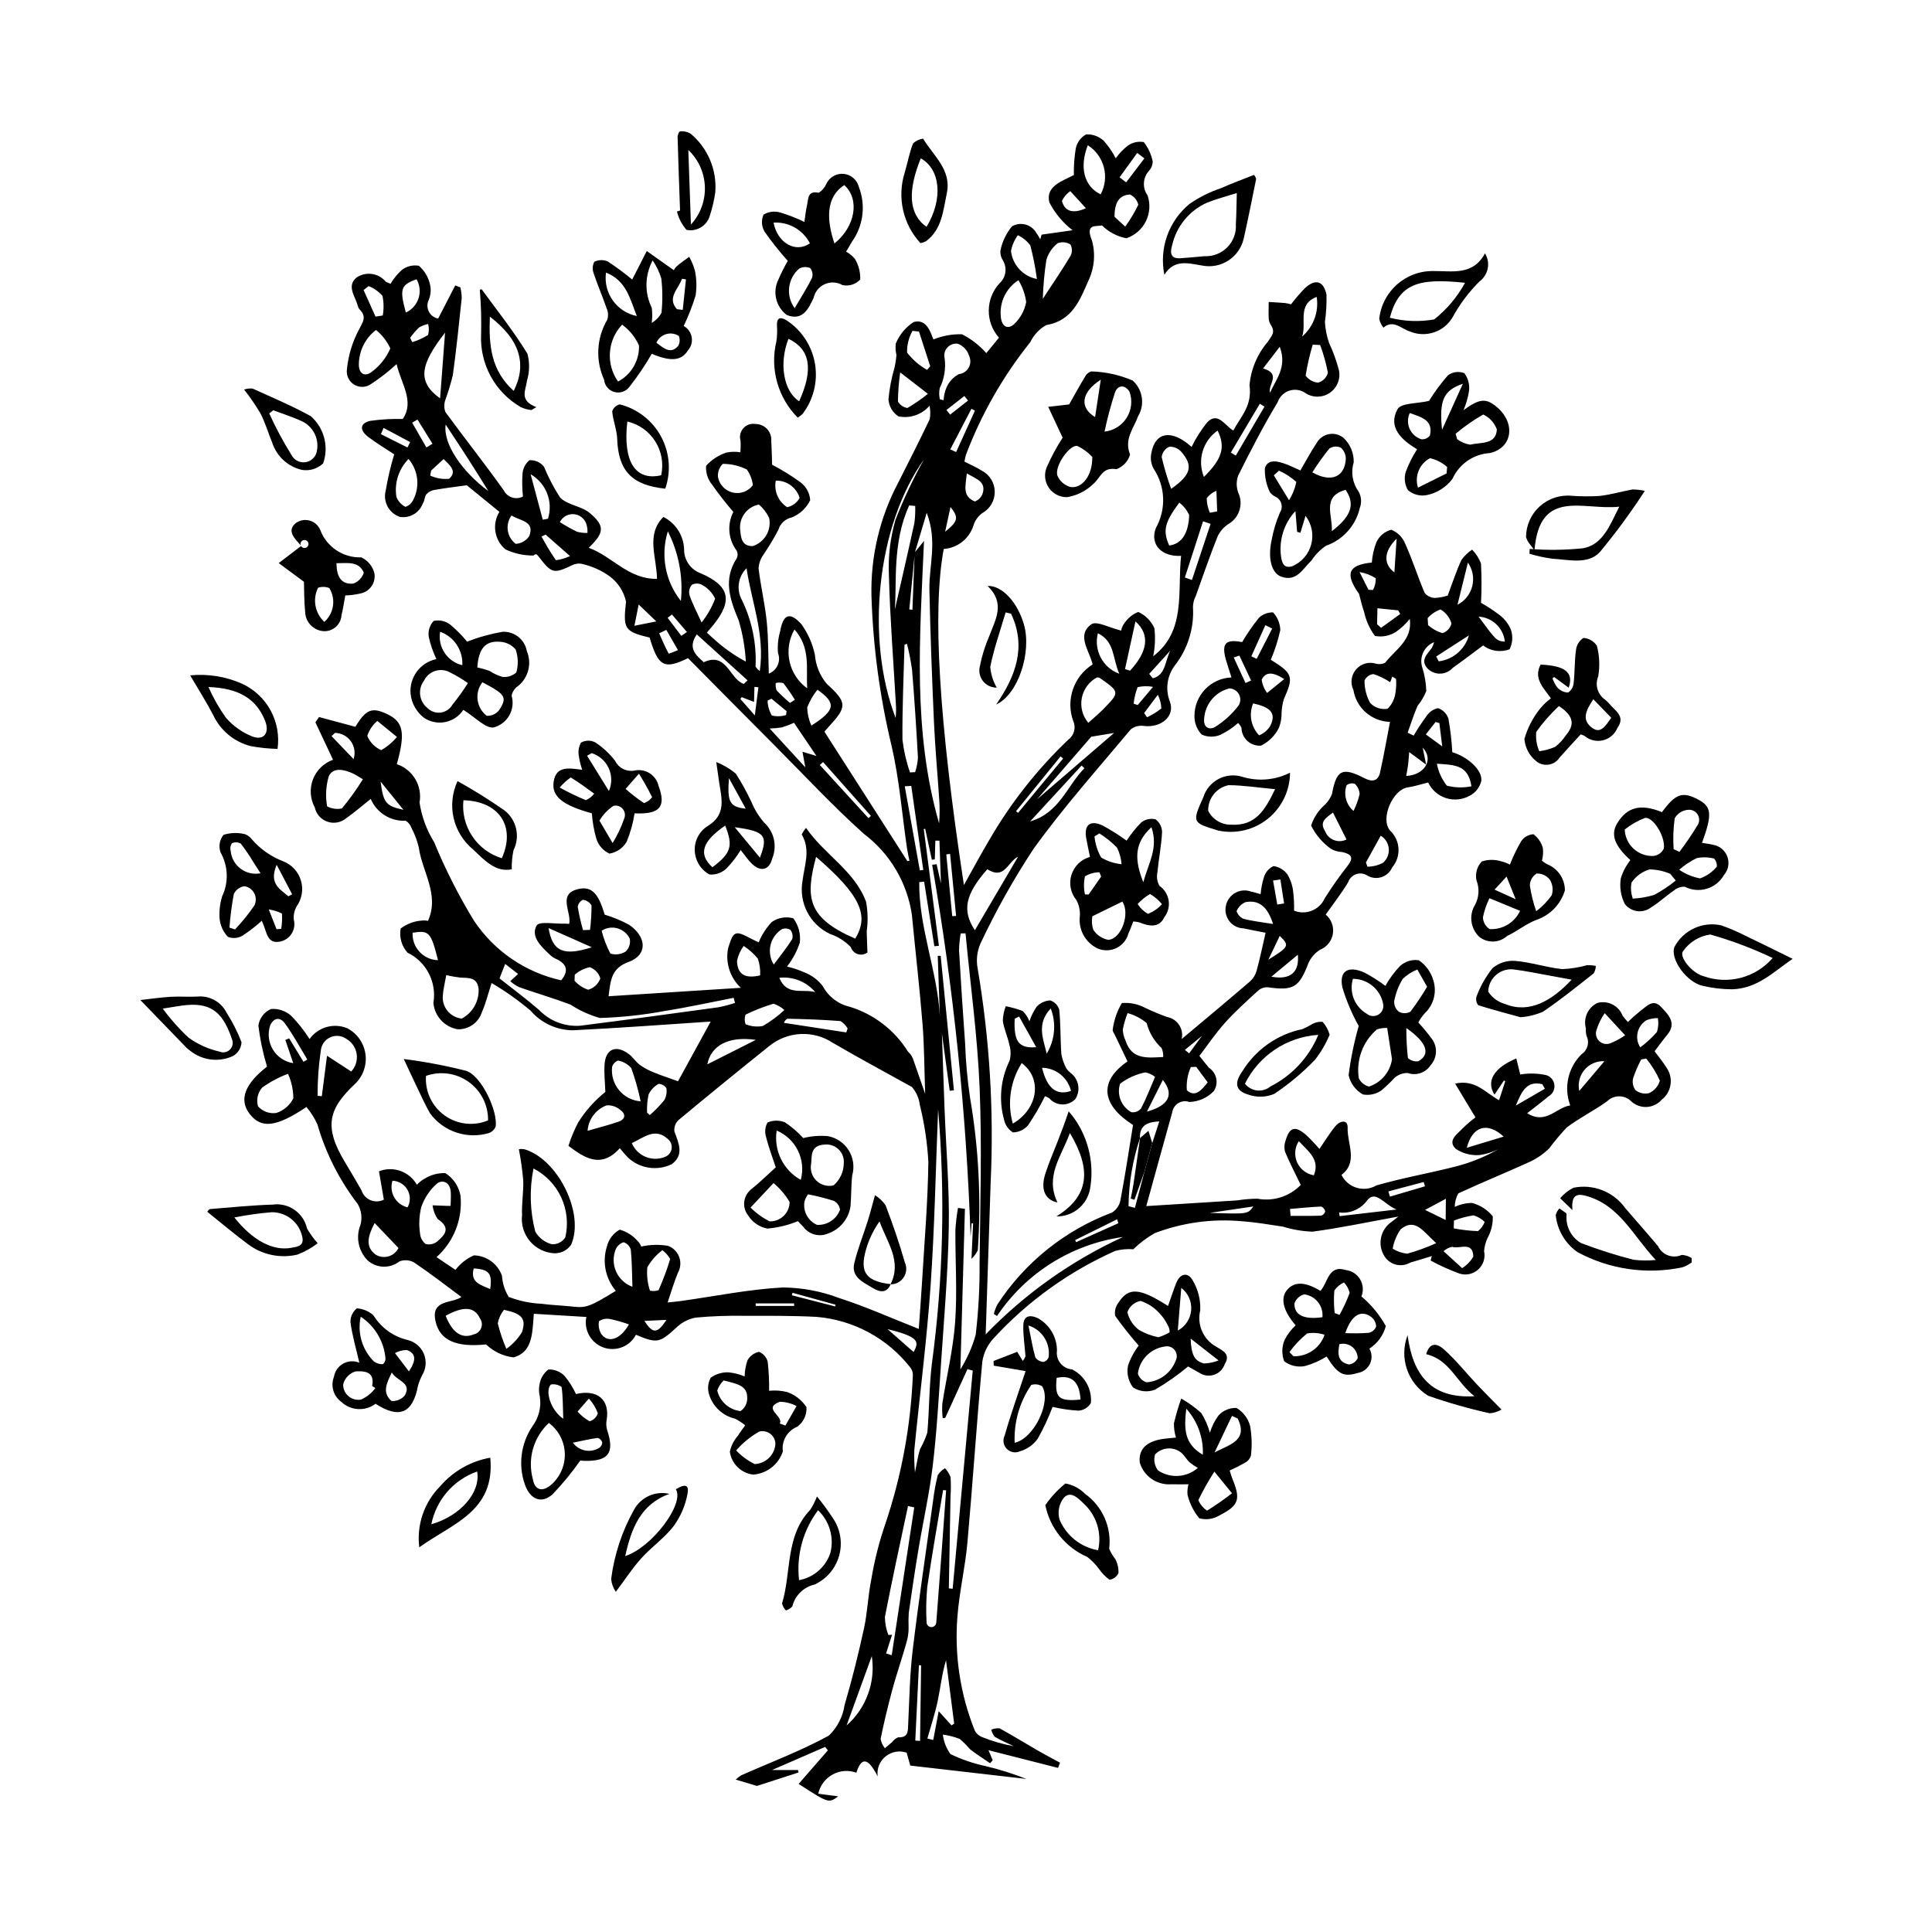 <?xml version="1.0" encoding="UTF-8"?>
<!-- The Best Svg Icon site in the world: iconSvg.co, Visit us! https://iconsvg.co -->
<svg fill="#000000" width="800px" height="800px" version="1.1" viewBox="144 144 512 512" xmlns="http://www.w3.org/2000/svg">
 <g>
  <path d="m259.69 477.16 5.012 3.375c1.273-1.68 2.953-3.004 4.879-3.852 3.367 0.082 6.332 2.234 7.449 5.41 0.129 1.984 0.738 3.906 1.781 5.598 2.742 1.062 5.637 1.676 8.574 1.809 2.809 0.383 5.644 0.457 8.461 0.766 3.457 0.379 4.434 0.066 11.355-4.184v-0.004c-2.777-3.269-3.664-7.746-2.34-11.828 0.465-1.863 1.688-3.453 3.371-4.379 1.863 0.52 3.527 1.582 4.785 3.051 0.406 0.398 0.719 0.887 0.91 1.426 2.336-0.52 4.75-0.582 7.109-0.188 1.371 0.504 2.453 1.586 2.957 2.961 0.504 1.371 0.383 2.898-0.336 4.172-1 2.391-1.715 4.906-2.731 7.871 1.305-0.141 2.457-0.23 3.594-0.391 8.977-1.262 17.902-3.094 26.945-3.582 5.141 0.047 10.23 1.012 15.031 2.84 6.949 2.242 13.672 5.262 20.988 8.145 0.262-3.734 0.594-7.883 0.84-12.043 0.637-10.75 1.566-21.492 1.703-32.266-0.289-5.102-1.055-10.16-2.277-15.117-0.211-1.734-0.938-3.367-2.082-4.688-6.969-3.875-14-7.641-20.891-11.656-5.184-3.461-12.012-3.148-16.859 0.766-8.082 6.465-16.105 13.004-24.062 19.621-0.852 0.781-1.273 1.922-1.129 3.07 1.16 3.144 2.629 6.223-0.734 8.676v-0.004c-3.824 1.836-8.379 1.16-11.504-1.707-0.789-0.809-1.535-1.66-2.234-2.547-5.023 5.66-9.594 2.383-13.609-0.613 0.672-2.152 1.539-4.234 2.59-6.227 1.926-3.07 4.356-5.797 7.188-8.066-0.086-2.418-0.363-4.856-0.211-7.254 0.262-4.117 2.981-5.312 6.348-2.852 1.129 0.828 1.918 2.133 3.043 2.969v0.004c1.148 0.805 2.391 1.469 3.703 1.973 1.84 0.766 3.738 1.375 6.379 2.328 2.894-5.289 6.141-11.219 8.66-15.82-11.242 0.738-23.844 1.695-36.469 2.312-4.348-0.012-8.469-1.922-11.293-5.223-3.227-2.723-6.672-5.164-10.309-7.305-0.98 3.019-1.566 5.492-2.582 7.758-0.883 2.758-3.484 4.594-6.375 4.508-3.488-0.586-6.144-3.449-6.465-6.973 0.938-5.477-1.859-10.914-6.859-13.34-1.566-1.734-2.234-4.102-1.809-6.398 1.566-1.188 3.438-1.91 5.398-2.082 0.613-0.086 1.238-0.066 1.844 0.051 3.102-6.902-1.512-12.973-2.438-19.375h0.004c-0.398-1.781-1.035-3.504-1.891-5.113-0.27-0.844-0.824-1.566-1.57-2.043-4.004 0.223-7.719-2.094-9.285-5.785-2.195 1.746-4.262 3.555-6.5 5.125-1.383 1.156-3.273 1.504-4.977 0.918-1.703-0.59-2.977-2.023-3.356-3.789-1.234-2.285-1.41-4.996-0.48-7.422 0.93-2.43 2.875-4.328 5.32-5.199l-4.672-9.926 0.961-1.402c3.18 0.855 6.363 1.711 9.637 2.59 2.812-4.648 4.398-5.312 8.535-3.312 4.188 2.027 4.758 4.934 2.445 13.207 4.254 1.43 6.816 5.766 6.023 10.184 0.566 3.731 1.887 7.309 3.879 10.516 2.965 7.207 6.496 14.168 10.562 20.816 5.375 8.039 13.652 13.688 23.094 15.773 2.109-2.543 1.531-4.453-1.641-5.805h0.004c-0.586-0.301-1.117-0.699-1.57-1.176-2.266-2.102-4.894-4.742-3.297-7.535 0.691-1.207 4.769-0.406 7.312-0.504 0.371-0.016 0.742 0.031 1.32 0.062 0.66-3.168-3.246-7.992 2.508-9.254 3.512-0.77 5.277 1.305 6.891 6.812h0.004c2.262 0.672 4.449 1.578 6.519 2.711 4.652 3.227 4.875 7.969-0.156 9.809-4.527 1.656-4.793 4.617-5.336 9.102 11.691-0.746 23.184-1.48 35.059-2.238v0.004c-2.883-2.688-4.16-6.684-3.367-10.547 1.391-4.457 1.785-4.789 5.988-2.523 0.676 0.363 1.379 0.672 2.102 1.016v0.004c0.812-1.996 1.988-3.824 3.469-5.391 1.664-1.164 3.754-1.523 5.711-0.984 1.379 1.855 1.992 4.172 1.715 6.469-0.762 2.285-1.906 4.422-3.387 6.32 1.582 0.371 3.125 0.891 4.613 1.551 1.926 0.742 3.609 2 4.867 3.637 1.461 2.754 4.039 4.742 7.074 5.449 6.434 1.961 11.941 6.188 15.496 11.895 0.77 0.684 1.316 1.582 1.566 2.582l2.992 8.617c-0.234-6.668-0.223-12.602-0.695-18.512-0.773-9.613-1.891-19.211-2.809-28.816h0.004c-1.234-8.594-5.812-16.352-12.746-21.578-8.273-7.41-15.855-15.598-23.707-23.48-7.644-7.672-15.273-15.359-22.887-23.07-6.344 3.07-7.902 2.238-10.18-5.465-6.875-1.598-7.004-2.441-6.258-9.543-0.609-2.75-2.215-5.176-4.512-6.809-2.035-1.422-4.312-2.461-6.723-3.059-0.93-0.293-1.934-0.242-2.828 0.145-5.156 2.445-5.582 2.375-9.184-2.309-0.312-0.41-0.672-0.785-1.227-0.164v0.004c-2.586 0.031-5.148-0.527-7.488-1.633-2.922-2.461-3.602-6.695-1.59-9.945l-8.645-7.047c-3.348 0.469-5.992 0.781-8.605 1.25-0.809 0.133-1.547 0.535-2.098 1.141-0.52 0.652-0.441 1.785-0.961 2.441h0.004c-0.906 2.492-3.461 3.984-6.078 3.551-2.867-0.965-4.508-3.977-3.758-6.91 0.547-3.266 1.305-6.492 2.262-9.664-2.043-1.352-4.504-2.832-6.797-4.543-2.254-1.684-2.57-3.648 0.488-4.336 2.836-0.398 5.699-0.562 8.566-0.492 3.231-4.66-0.48-9.48-1.621-14.539h-0.004c-2.086 1.926-4.328 3.676-6.703 5.231-1.301 0.965-3.055 1.066-4.457 0.258-1.406-0.812-2.195-2.375-2.016-3.988 0.355-3.731 1.445-7.352 3.207-10.656 1.023-2.019 2.133-3.356 0.18-5.32-0.254-0.305-0.434-0.664-0.516-1.047-0.688-2.496-3.019-5.223-0.281-7.441h-0.004c2.481-1.656 5.809-1.176 7.719 1.113 0.402 0.23 0.828 0.418 1.27 0.555 0.797-1.367 1.809-2.602 2.988-3.652 1.281-0.996 2.93-1.402 4.527-1.109 1.445 1.266 2.461 2.949 2.91 4.816 0.352 1.383 0.254 2.84-0.277 4.164-0.496 0.98-0.504 2.137-0.02 3.121 0.484 0.984 1.406 1.684 2.484 1.891 1.508-2.922 3.019-5.856 4.531-8.793l1.352 0.52h0.004c0.227 0.93 0.348 1.887 0.355 2.844-0.719 6.824-1.414 13.652-2.352 20.438v0.004c-0.539 2.18-1.188 4.336-1.949 6.449-0.402 1.062-0.41 2.238-0.016 3.305 5.074 6.961 10.453 13.707 15.445 20.723v-0.004c0.445 0.91 1.238 1.598 2.199 1.914 0.961 0.312 2.008 0.223 2.902-0.25-0.207-1.953-0.25-3.918-0.125-5.875 0.062-1.453 0.73-2.812 1.848-3.746 1.492-0.09 2.938 0.559 3.856 1.738 1.172 2.848 2.602 5.582 4.273 8.168 1.973 2.012 5.688 2.234 7.898 4.121 4.035 3.445 3.812 5.195-0.312 9.188 6.211 2.219 10.426 8.344 18.09 8.23-0.082-5.789-3-11.684 1.684-16.406 3.379 1.691 5.512 5.148 5.504 8.926 0.098 2.703 1.828 5.07 4.371 5.992 7.707 3.328 8.547 7.227 3.461 13.59-0.543 0.68-1.121 1.328-1.809 2.137 0.711 0.652 1.352 1.273 2.031 1.848l-0.004 0.004c2.519 2.273 5.305 4.234 8.297 5.836-0.195-3.695-0.828-7.356-1.883-10.902-2.387-5.656-4.129-10.934-0.535-16.453 0.328-0.648 0.32-1.418-0.016-2.062-2.231-2.969-2.566-6.949-0.863-10.246-2-2.312-3.883-4.723-5.637-7.223-1.152-1.402-1.723-3.191-1.594-5.004 1.461-1.617 3.316-2.824 5.387-3.508 1.211-0.25 2.461-0.273 3.684-0.074 0.105-1.023 0.125-2.051 0.055-3.07-0.336-1.148-0.059-2.383 0.727-3.281 0.789-0.898 1.977-1.332 3.156-1.152 1.195-0.023 2.344 0.461 3.156 1.336 0.812 0.871 1.215 2.051 1.105 3.238 0.141 2.309 0.172 4.617 0.23 6.231 2.664 1.379 5.215 2.965 7.633 4.742 1.445 1.129 2.34 2.824 2.453 4.656-1 2.098-2.762 3.734-4.926 4.578-1.66 0.363-2.996 1.598-3.484 3.227-1.188 2.266-2.5 4.461-3.938 6.574-0.785 1.066-1.246 2.34-1.332 3.66 0.555 4.727 1.691 9.41 2.168 14.137 0.465 4.633 0.391 9.301 0.547 13.789 2.18-0.84 3.269-3.289 2.438-5.473-0.172-1.922 0.02-3.859 0.562-5.711 0.785-4.519 2.527-5.332 5.602-1.969v-0.004c1.77 2.445 3 5.238 3.617 8.191 0.223 2.812 1.316 5.484 3.125 7.648 5.531 5.012 5.406 6.137 0.426 11.504-0.508 0.551-0.984 1.133-1.031 1.188 7.441 11.617 14.707 22.953 21.973 34.293l0.559-0.074c-0.219-1.109-0.484-2.211-0.648-3.324-1.328-9.059-2.016-18.246-4.098-27.156h0.004c-3.133-13.051-4.918-26.391-5.328-39.805-0.23-10.363 2.188-20.613 7.019-29.781 2.875-5.637 5.715-11.289 8.445-17h-0.004c0.191-1.172 0.168-2.363-0.066-3.523-2.039 2.359-5.191 3.438-8.246 2.816-1.543-1.008-2.519-2.684-2.637-4.523 0.254-2.809 0.785-5.586 1.578-8.293 0.266-1.145 0.441-2.305 0.535-3.477-0.242-0.98-0.301-2-0.176-3.004 0.965-2.348 2.625-4.348 4.762-5.719 3.422-0.914 4.43 2.715 5.219 4.621 2.402-0.973 4.977-1.438 7.566-1.367 2.445 1.246 4.633 2.941 6.453 4.996l3.348-4.094v0.004c-3.648-4.113-3.598-10.32 0.113-14.375 1.738-1.547 2.129-4.113 0.93-6.106-0.496-0.766-0.73-1.672-0.664-2.582 0.477-2.375 1.535-4.594 3.082-6.453 1.09-0.625 2.383-0.789 3.594-0.461 1.211 0.332 2.238 1.133 2.859 2.223 0.387 0.539 0.73 1.105 1.027 1.695l0.355-1.246 8.211-1.164c-2.57-1.984-4.672-4.508-6.16-7.391-1.09-4.379 3.621-5.691 6.5-7.246v-0.004c-0.047-2.352 0.121-4.703 0.504-7.027 0.324-1.594 1.332-2.965 2.758-3.742 1.699-0.082 3.363 0.52 4.617 1.672 1.277 1.402 2.359 2.973 3.215 4.668 0.902-1.266 1.98-2.394 3.203-3.359 1.23-0.859 2.754-1.195 4.234-0.934 1.191 1.523 2.004 3.305 2.371 5.203-0.035 0.895-0.387 1.746-0.992 2.406-1.645 1.812-1.805 4.527-0.379 6.519 0.773 2.246 0.617 4.711-0.438 6.844-1.051 2.129-2.91 3.754-5.164 4.508-2.445-0.457-4.695-1.637-6.461-3.387-1.629 0.336-4.504-0.531-2.703 3.906h0.004c1.008 3.547 0.695 7.34-0.887 10.668-2.219 5.023-4.242 10.676-11.156 11.809-1.867 1.031-3.359 2.617-4.273 4.543-7.219 9-12.977 19.082-17.059 29.875-0.16 0.586-0.293 1.184-0.391 1.785 1.629 0.836 3.172 1.48 4.566 2.367h-0.004c2.102 1.078 3.434 3.227 3.469 5.586s-1.234 4.547-3.301 5.688c-1.148 0.832-1.984 2.027-2.375 3.391-1.129 3.445-4.231 5.863-7.844 6.121-3.035 16.297-1.305 45.355 5.348 89.059 2.496-4.445 4.586-8.367 6.859-12.176 5.66-9.738 12.68-18.621 20.84-26.383 1.523-1.137 2.051-3.18 1.27-4.91-2.027-5.586 0.113-11.832 5.141-14.996-0.875-3.746-4.363-7.742-0.34-10.641 1.367-0.984 4.894 0.961 7.898 1.676h0.004c0.133-0.734 0.441-1.426 0.898-2.012 0.887-1.32 2.152-2.34 3.629-2.93 1.914 0.859 3.441 2.398 4.285 4.324 0.285 2.473 0.176 4.973-0.32 7.414 8.781-6.723 6.383-17.18 7.391-26.609-5.098 0.312-8.406-3.012-6.66-7.422 1.352-2.426 2.008-5.18 1.895-7.953-0.117-2.777-0.996-5.465-2.543-7.773-0.672-1.254-0.875-2.707-0.57-4.094 1.012-5.684 5.477-6.324 10.656-1.621 1.137-2.316 2.519-4.5 4.129-6.516 2.836-2.898 4.578 0.754 6.922 2.172 2.066-3.832 5.062-6.559 4.301-12.043l-0.004 0.004c0.379-4.219 2.062-8.215 4.816-11.43 1.055-1.652 2.141-2.559 0.852-4.488v0.004c-0.348-0.555-0.543-1.188-0.574-1.836-0.074-1.426-0.008-2.856 0.004-4.285 1.445 0.09 2.891 0.164 4.336 0.285 0.531 0.078 1.059 0.195 1.574 0.34 1.133-1.48 2.352-2.898 3.644-4.246 2.75-2.586 5.008-2.031 5.762 1.73l-0.004 0.004c0.055 2.394-0.086 4.793-0.418 7.168 0.105 1.902 0.477 3.777 1.094 5.582 1.09 2.305 1.961 4.707 2.606 7.176 0.496 2.281-0.422 4.641-2.328 5.988s-4.434 1.426-6.418 0.199c-1.246-0.926-2.859-1.195-4.34-0.73-1.477 0.465-2.644 1.605-3.141 3.078-3.793 6.266-7.156 12.812-10.438 19.379v-0.004c-0.559 1.492-0.551 3.137 0.016 4.625 1.383 2.992 0.281 6.543-2.551 8.227-1.285 0.816-2.312 1.984-2.953 3.367-2.07 5.18-3.883 10.469-5.762 15.727-0.477 0.906-0.734 1.906-0.758 2.93 0.355 5.648-1.398 11.227-4.918 15.656-1.973 2.723-2.43 6.262-1.211 9.398 1.477 3.844-2.246 7.023-6.832 6.488-1.234-0.207-2.496 0.109-3.488 0.867-8.734 10.445-17.832 20.637-25.781 31.676-5.289 8.02-9.996 16.414-14.082 25.109-0.926 2.109-1.18 4.457-0.727 6.715 3.164 18.691 4.312 37.664 3.426 56.602-0.434 13.059-0.855 26.121-1.316 40.262 10.418-10.789 22.758-19.543 36.387-25.805-13.602 1.906-25.742 9.523-33.379 20.938l-0.844-0.539v-0.004c0.215-0.902 0.543-1.773 0.988-2.59 7.273-11.117 17.902-19.625 30.344-24.289 1.227-0.781 2.051-2.059 2.258-3.496 1.227-6.484 2.203-13.023 3.293-19.707-7.965-5.07-9.5-11.277-1.465-16.844-1.152-2.414-2.309-4.836-3.465-7.262-0.242-0.305-0.402-0.668-0.465-1.055 0.309-2.527 1.141-4.961 2.438-7.152 2.148-0.172 4.301 0.273 6.203 1.289 1.895 0.902 3.832 1.711 5.805 2.422 1.297 0.238 2.438 0.996 3.164 2.098 0.727 1.102 0.973 2.449 0.68 3.738 6.039-5.074 12.105-10.121 18.094-15.262v-0.004c0.836-0.75 1.445-1.723 1.754-2.805 0.891-3.254 1.57-6.574 2.387-10.098-1.883-0.371-3.856-0.73-5.816-1.16v-0.004c-1.461-0.031-2.832-0.711-3.742-1.852-0.91-1.141-1.266-2.629-0.973-4.059 0.266-1.488 1.191-2.777 2.512-3.512 1.32-0.73 2.902-0.836 4.309-0.277 0.734 0.121 1.453 0.379 2.394 0.629 0.129-1.543 0.43-3.066 0.895-4.543 0.395-1.273 1.301-2.32 2.504-2.891 1.496 0.203 2.84 1.012 3.723 2.234 0.84 1.434 1.363 3.035 1.523 4.691 0.184 1.621 0.258 3.254 0.219 4.887 3.141 1.27 6.727-0.168 8.113-3.262 1.891-3 3.934-5.898 6.121-8.691 1.789-2.289 0.727-3.086-1.547-3.59v0.004c-1.023-0.047-2.023-0.336-2.914-0.84-2.231-1.594-4.039-3.711-5.258-6.168 0.699-2.168 1.988-4.102 3.719-5.582 0.777-0.785 1.391-1.719 1.801-2.746 1.199-6.473 2.707-7.273 8.629-4.219 2.043 1.055 3.609 0.777 4.121-1.512 0.965-4.328 1.727-8.711 2.641-13.422-4.84-0.117-8.91-3.656-9.695-8.434-0.887-1.801-0.609-3.957 0.703-5.477 1.309-1.52 3.402-2.113 5.312-1.504 0.805 0.211 1.652 0.121 2.391-0.254 2.715-3.535 7.301-6 6.531-11.629-1.055 1.344-2.316 2.519-3.731 3.481-1.637 1.039-3.609 1.41-5.516 1.035-1.398-1.906-2.379-4.09-2.875-6.402-0.555-1.527-0.879-3.133-1.312-4.699-0.055-0.121-0.129-0.23-0.219-0.328-3.566-5.117-2.574-7.391 3.586-8.016h0.004c0.133-1.852 0.543-3.668 1.215-5.394 0.758-1.625 2.195-2.836 3.93-3.301 1.719 0.684 3.07 2.055 3.734 3.785 1.914 4.231 3.297 8.68 5.121 12.949 0.652 0.824 1.637 1.312 2.688 1.34 1.164-0.055 2.312-0.266 3.422-0.629 1.266-3.363 2.273-6.484 3.637-9.43v0.004c0.77-1.078 1.73-2.004 2.828-2.742 1.035 1.047 1.84 2.301 2.356 3.68 0.18 3.469 0.184 6.941 0.008 10.41 1.688 0.953 3.305 2.019 4.848 3.191 1.367 1.012 2.434 2.375 3.078 3.949 0.578 1.703 0.449 3.566-0.359 5.172-1.539 0.574-3.219 0.621-4.785 0.137-0.805-0.246-1.559-0.641-2.215-1.164-2.781 2.062-5.371 4.059-8.043 5.938-0.824 0.934-1.996 1.492-3.242 1.547-1.246 0.055-2.457-0.402-3.359-1.262-2.223-2.293-0.09-3.918 1.082-5.633h-0.004c0.238-0.465 0.43-0.953 0.57-1.453-2.578 1.047-3.953 3.863-3.191 6.539 0.672 2.078 1.047 4.238 1.121 6.418-0.578 1.422-1.359 2.75-2.32 3.941-1.012 2.305-1.762 4.731-2.625 7.102l1.59 0.77v0.004c1.027-1.762 2.148-3.465 3.359-5.102 0.699-1.109 1.812-1.895 3.094-2.176 1.316 0.441 2.344 1.484 2.769 2.809 0.516 2.93 0.855 5.891 1.016 8.863 3.887 1.133 8.02 4.641 7.695 7.598v0.004c-0.395 1.676-1.496 3.102-3.019 3.906-1.914 1.086-4.191 1.328-6.293 0.672-2.102-0.66-3.832-2.164-4.785-4.148-2.008 0.492-3.668 1.055-5.383 1.289-3.973 0.543-7.418 8.371-4.691 11.457v-0.004c2.75 2.594 2.992 6.887 0.543 9.77-0.516 1.195-1.512 2.117-2.746 2.539s-2.59 0.305-3.731-0.328c-0.883-0.613-2.004-0.777-3.023-0.438-1.02 0.34-1.824 1.141-2.164 2.16-1.816 3.008-4 5.785-5.953 8.555h0.004c1.484 1.238 2.211 3.168 1.906 5.078-0.301 1.91-1.586 3.519-3.383 4.238-1.375 0.844-2.461 2.09-3.102 3.57-2.477 6.438-3.941 7.352-10.828 6.375v0.004c-0.957-0.031-1.887 0.316-2.586 0.969-2.988 2.738-6.012 5.465-8.719 8.473-2.434 2.703-4.477 5.762-6.758 8.746 0.938 1.168 1.707 2.195 2.547 3.164v-0.004c2.047 1.352 2.621 4.102 1.281 6.156-1.703 1.789-4.047 2.832-6.516 2.894-0.945-0.336-1.992-0.234-2.856 0.277-0.863 0.508-1.461 1.375-1.625 2.363-2.231 7.965-4.418 15.941-6.91 24.957 8.816-0.551 16.469-1.02 24.121-1.516v-0.004c1.766-0.281 3.551-0.426 5.34-0.438 4.195 0.781 8.508-0.59 11.48-3.652-1.418-2.938-2.914-5.812-4.164-8.785-0.266-0.961-0.223-1.984 0.125-2.918 1.07-3.641 2.508-4.062 5.43-1.566 1.25 1.18 2.438 2.426 3.562 3.731 1.418-2.055 2.699-4.203 4.281-6.098 1.066-1.277 3.273-1.93 3.191 0.527-0.141 4.203 2.863 9.035-1.629 12.449l-0.004-0.004c0.809 1.652 2.269 2.891 4.031 3.418 1.758 0.527 3.66 0.301 5.246-0.633 7.035-2.031 14.316-3.277 21.418-5.117h-0.004c3.797-1.012 7.445-2.508 10.859-4.449-1.578 0.777-3.273 1.297-5.019 1.535-2.199 0.152-4.391-0.426-6.234-1.645-2.297-2.184 0.344-3.863 1.723-5.359v0.004c1.094-1.074 2.258-2.074 3.484-2.996-1.941-3.219-3.504-5.809-5.394-8.945 5.375-1.215 8.074 2.477 11.652 4.394l1.629-4.988-0.328-0.246-2.516 3.769c-2.258-3.574-0.211-7.074 5.777-9.602l1.051 4.258v-0.004c2.293-0.383 4.637-0.32 6.902 0.176 1.176 0.363 2.019 1.387 2.148 2.609 0.133 1.219-0.477 2.398-1.547 3-1.715 1.445-3.519 2.789-5.668 4.481 5 3.129 7.688-1.555 11.414-2.066-1.777-4.727-0.59-10.055 3.019-13.582 1.598-1.074 2.144-3.164 1.285-4.883-0.16-0.629-0.207-1.277-0.148-1.922-0.77-2.691 0.508-5.547 3.027-6.766 2.777-0.77 5.688 0.707 6.703 3.406 0.426 0.582 0.895 1.129 1.398 1.645 1.094-1.086 2.246-2.109 3.453-3.07 1.559-1.109 3.207-3.164 5.289-0.973 1.934 2.039 4.266 4.281 1.723 7.371-1.191 1.445-2.293 2.973-3.398 4.418 1.16 1.586 2.344 2.984 3.281 4.527h-0.004c1.777 2.719 1.164 6.348-1.406 8.328-1 1.141-2.414 1.828-3.93 1.91-1.512 0.082-2.992-0.449-4.109-1.473-0.848-0.859-2-1.344-3.207-1.348-1.203-0.004-2.363 0.473-3.215 1.324-3.441 2.481-7.324 4.375-10.695 6.934-1.645 1.746-3.184 3.586-4.617 5.508-1.488 1.465-3.215 2.672-5.106 3.562-6.297 2.883-12.734 5.477-19.012 8.398-0.605 1.098-0.93 2.328-0.941 3.578 1.422-0.672 2.977-1.031 4.551-1.055 2.176 0.566 4.113 1.812 5.527 3.555 0.066 2.012-0.418 4.008-1.398 5.766-0.508 1.09-0.812 2.262-0.906 3.461 0.391 1.77-0.191 3.617-1.527 4.844-1.336 1.227-3.227 1.648-4.957 1.109-2.644-0.961-5.211-2.117-7.68-3.461l0.312-1.188c-1.906 0.578-3.801 1.191-5.723 1.73-2.359 1.383-5.394 0.629-6.836-1.699-1.93-3.055-1.078-7.094 1.922-9.109 0.301-0.215 0.582-0.457 1.773-1.398-8.281 1.504-15.488 3.051-22.789 4.012l-0.004-0.004c-2.629-0.102-5.231-0.543-7.746-1.32-3.664-0.559-7.34-1.191-11.02-1.445-7.805-0.711-15.664 0.367-22.988 3.152-2.074 1.176-3.988 2.613-5.695 4.277-1.629-0.133-3.269 0.023-4.844 0.457-12.188 5.434-23.137 13.305-32.164 23.129-1.625 1.734-2.676 3.922-3.016 6.273-1.469 15.949-2.512 31.953-3.941 47.906-0.594 6.617-2.168 13.117-2.66 19.742-0.789 10.223 0.785 20.492 4.598 30.012 0.398 0.789 1.066 1.402 1.887 1.734 2.734 1.109 5.578 1.93 8.484 2.441-1.691-0.809-3.434-1.527-5.039-2.484-0.461-0.547-0.785-1.195-0.945-1.891 0.695-0.309 1.457-0.43 2.211-0.352 3.438 1.879 6.777 3.949 10.172 5.91 1.918 1.109 3.891 2.129 5.836 3.188l-0.535 1.375-18.426-4.684 1.117 2.66-0.688 0.797c-1.777-1.227-3.609-2.375-5.309-3.703l-0.004-0.004c-0.836-0.992-1.758-1.906-2.746-2.742-1.441-0.559-2.941-0.941-4.469-1.148 0.223 1.871 0.922 3.656 2.035 5.18 2.93 1.414 6.019 2.469 9.199 3.148 3.715 0.879 7.363 2.023 10.914 3.426l-30.773-3.539-0.965-3.426c-1.914-0.656-4.031-0.273-5.594 1.008-1.566 1.285-2.356 3.285-2.086 5.289-2.879-5.742-4.523-4.516-5.637-0.984-2.078-0.758-4.379-0.582-6.316 0.488-1.938 1.066-3.316 2.918-3.789 5.078l5.281 0.703c-2.539 1.84-2.539 1.84-10.488-3.297l7.754-8.895-0.727-0.91-14.078 6.125h6.894l0.152 0.645-11.031 3.57-5.641-1.684c0.469-0.445 0.984-0.836 1.539-1.164 7.754-3.434 15.754-6.438 23.152-10.484v-0.004c2.254-2.172 3.719-5.027 4.172-8.125 1.977-6.691 3.66-13.492 5.148-20.324 0.914-4.199 1.047-8.594 1.906-12.812 0.848-5.148 2.133-10.219 3.848-15.148 4.203-12.582 6.621-25.695 7.18-38.949 0.062-0.754-0.152-1.508-0.605-2.113-6.051-7.789-15.094-12.684-24.926-13.5-6.258-0.324-12.527-0.285-18.785-0.277-4.426-0.09-8.855 0.066-13.266 0.473-1.961 0.383-3.769 1.34-5.191 2.746-4.293 3.926-5.027 4.176-10.605 1.797-1.629 3.121-5.312 4.559-8.625 3.367-3.312-1.188-5.238-4.637-4.516-8.082l-13.922-0.84c-0.402 4.949-0.23 10.172-5.387 11.551h-0.004c-2.731-0.316-5.281-1.523-7.258-3.434-7.793 0.797-12.301-0.949-13.422-6.238-1.219-5.731 4.375-4.562 6.887-6.328-4.121-3.047-8.234-6.25-12.543-9.152v-0.004c-1.191-0.664-2.621-0.77-3.894-0.277-2.531 1.996-6.141 1.848-8.504-0.348-2.391-2.488-3.102-6.152-1.812-9.355 0.508-1.863 0.242-3.856-0.738-5.519-4.856-6.312-8.48-13.48-10.691-21.129-0.762-1.645-1.73-3.18-2.891-4.574-8.086 5.422-12.027 5.793-15.082 1.797-2.894-3.785-1.156-7.992 4.633-12.492v0.004c-1.074-3.562-1.84-7.215-2.281-10.91 0.281-1.938 1.547-3.59 3.344-4.363 1.977-0.16 3.93 0.512 5.391 1.848 1.812 1.863 3.426 3.91 4.816 6.106 2.277-3.172 6.445-4.348 10.043-2.832 2.59 1.375 4.363 3.91 4.769 6.816 0.406 2.902-0.602 5.828-2.711 7.863-7.066 6.637-8.434 11.336-2.691 20.828 1.488 2.457 2.941 4.934 4.363 7.43 0.371 1.18 1.246 2.133 2.387 2.606 1.141 0.477 2.434 0.422 3.531-0.141l-1.293-7.519c3.769-1.48 8.059 0.047 10.043 3.578 0.562-0.605 1.215-1.125 1.93-1.543 1.672-1.07 3.625-1.613 5.609-1.551 2.109 1.332 3.566 3.488 4.019 5.941 0.625 6.144-1.734 12.219-6.344 16.328zm186.42-31.555 0.035-0.094h0.004c-1.969 5.852-3.008 11.973-3.078 18.145l1.695 0.441 2.5-9.488 2.102-7.703c0.59-1.812 1.176-3.629 1.855-5.723-3.496 0.168-5.269 1.305-5.113 4.422zm-59.672-155.14c-0.488 5.012-0.977 10.023-1.465 15.035l0.828 0.098c0.199-5.059 0.395-10.113 0.594-15.172l2.481-3.074c-1.129 25.77-3.043 50.43 3.996 74.848l-0.004-0.004c0.18-2.117 0.188-4.246 0.035-6.363-0.449-6.82-1.086-13.633-1.391-20.453-0.523-11.703-0.965-23.406-1.211-35.109-0.133-6.387 2.195-12.734-0.711-20.371-1.242 4.164-2.199 7.363-3.152 10.566zm8.062 229.27-0.672 0.105c-0.152-1.281-0.188-2.578-0.102-3.867 1.121-7.215 2.875-14.359 3.398-21.633 0.578-8.035 0.016-16.188 0.059-24.285 0.117-1.996 0.352-3.981 0.695-5.949l1.836 0.25c-0.398 14.082-0.797 28.16-1.203 42.539l0.004-0.004c1.777-2.84 3.141-5.918 4.051-9.145 0.75-6.363 1.094-12.773 1.031-19.18 0.164-15.398 0.645-30.809 0.016-46.211-0.559-13.676-2.445-27.34-3.742-41.012l-1.273 0.027h-0.004c-0.262 1.484-0.41 2.988-0.434 4.496 0.473 8.262 1.008 16.523 1.613 24.781l-0.004 0.004c0.164 4.773 0.602 9.535 1.305 14.258 2.297 13.344 2.984 26.918 2.051 40.426-0.418 0.848-0.984 1.617-1.672 2.269 0.172-3.844 0.297-6.617 0.422-9.391l-0.395-0.043-0.266 3.57c-1.125-33.051-4.527-65.98-10.184-98.562l1.184-0.148 1.145 5.102-0.398-11.355-1.086 0.004-0.145 4.961-0.785 0.098c-0.59-2.734-1.176-5.473-1.766-8.207l-0.375 0.086 4.019 30.941-1.215 0.098c-0.902-5.703-1.805-11.41-2.707-17.113l-1.289 0.137c-0.16 12.012 4.832 23.602 5.461 35.598l-0.562-16.062 0.777-0.008c1.172 11.879 2.34 23.758 3.512 35.637l-1.117 0.121-2.07-15.211c0.234 6.695 0.449 13.398 0.707 20.105 0.398 10.398 1.301 20.824 1.121 31.191-0.215 12.301-1.285 24.562-2.102 36.828-0.59 8.832-1.102 17.684-2.152 26.449-0.898 7.477-2.562 14.836-3.801 22.262-0.926 5.547-1.758 11.117-2.547 16.691l-0.004-0.004c-0.086 1.34-0.102 2.68-0.043 4.019-0.004 0.922-0.094 1.84-0.277 2.742-0.379 1.594-0.879 3.152-1.348 4.719-0.938 3.117-1.977 6.207-2.809 9.355-1.105 4.18-2.129 8.383-2.988 12.625 0.172 0.902 0.562 1.746 1.137 2.457 0.637-0.543 1.273-1.086 1.914-1.625 0.41-0.562 0.965-1 1.609-1.266 2.769 0.117 2.566-1.703 2.656-3.594 0.316-6.539 0.418-13.121 1.199-19.598 1.59-13.199 3.559-26.344 5.394-39.508v0.004c0.27-2.285 0.684-4.547 1.234-6.781 0.484-0.754 1.145-1.383 1.926-1.832 0.637 0.68 1.137 1.484 1.465 2.356 0.121 1.668 0.121 3.344-0.004 5.008-0.145 8.16-0.293 16.316-0.445 24.477l1.012 0.102 5.32-57.82-1.395-0.383zm-1.891-81.695c-0.633 15.59-0.918 31.215-1.996 46.762-1.012 14.539-2.887 28.988-4.312 43.484-0.059 1.977 0 3.961 0.176 5.93 0.52-2.488 0.77-4.387 1.336-6.176v0.004c0.785-1.391 1.434-2.852 1.934-4.367 0.559-6.109 0.461-12.316 1.223-18.387 2.996-22.289 3.551-44.84 1.645-67.25zm-53.824-28.258-0.359-1.348c-6.059 1.172-12.086 2.508-18.188 3.473-5.699 1.07-11.473 1.695-17.27 1.867-2.766-0.781-5.394-1.98-7.797-3.551-4.488-1.688-9.09-3.035-13.613-4.621-0.844-0.422-1.629-0.953-2.34-1.574l2.082-1.918-3.422-2.66-1.496 3.84c3.598 2.852 7.141 5.461 10.453 8.336h0.004c2.832 2.953 6.828 4.492 10.902 4.203 12.238-1.543 24.453-3.215 36.668-4.894 1.48-0.289 2.941-0.676 4.375-1.152zm50.082-144.03c-12.523 17.562-15.555 47.539-7.523 68.5h0.004c0.137-1.23 0.156-2.473 0.066-3.711-0.648-11.383-1.551-22.766-1.844-34.145-0.23-4.949 0.363-9.902 1.75-14.66 2.141-5.496 4.66-10.84 7.547-15.984zm-10.043 316.43 1.496 0.461c1.988-13.059 3.977-26.113 5.965-39.172l-1.656-0.348c-2.066 9.781-4.215 19.547-6.117 29.367v-0.004c0.016 1.648 0.324 3.277 0.914 4.812l0.977-0.082zm34.992-211.17c-2.844 1.426-3.535 6.223-8.168 3.352-5.867 6.66-6.75 10.949-3.293 16.16 3.84-6.531 7.66-13.035 11.461-19.512zm-19.082 167.93-0.809-0.043c-1.414 8.52-2.938 17.016-4.176 25.566v0.004c-0.309 3.129-0.375 6.277-0.199 9.418-0.012 0.691 0.523 1.27 1.215 1.309 0.691 0.035 1.289-0.48 1.355-1.168 0.926-11.688 1.762-23.387 2.613-35.086zm-10.383-224.34-0.648 0.262c-0.215 8.395-0.621 16.781-0.539 25.184 0.348 2.949 1.016 5.852 1.996 8.652l1.359-0.074v0.004c0.41-1.246 0.66-2.539 0.746-3.848-0.426-7.734-0.922-15.469-1.555-23.195l0.004 0.004c-0.32-2.356-0.773-4.688-1.363-6.984zm-120.94 148.96c0.023-1.227 0.133-2.469 0.047-3.703-0.18-2.609-2.269-3.367-3.731-2.144l0.004 0.004c-1.891 1.688-3.309 3.844-4.113 6.246-0.535 2.242-0.641 4.562-0.312 6.844 0.062 1.113 0.598 2.152 1.469 2.848 1.051 0.293 2.176 0.066 3.031-0.605 2.016-1.707 3.832-3.559 0.223-5.973l-0.004 0.004c-0.762-1.086-1.238-2.348-1.395-3.664 1.234 0.047 2.469 0.098 3.703 0.145 0.242 0.008 0.484 0 1.078 0zm-1.148-61.141c-0.367 2.098-0.793 3.703-0.902 5.34h-0.004c-0.156 1.484 0.289 2.973 1.23 4.129 0.945 1.16 2.309 1.895 3.797 2.043 2.863-1.531 4.594-4.566 4.457-7.809-0.336-3.254-2.711-2.918-4.91-3.055v-0.004c-1.234-0.148-2.461-0.363-3.668-0.645zm190 21.699c0.051-0.816-0.102-1.637-0.434-2.383-1.93-1.773-3.301-4.07-3.949-6.606-1.473-1.246-3.203-2.148-5.062-2.644-0.551 1.41-0.977 2.863-1.27 4.348 0.047 1.016 0.301 2.012 0.734 2.934 1.625 5.094 5.719 4.566 9.98 4.352zm-212.09-73.613c-1.457-0.855-1.992-1.227-2.57-1.496-2.391-1.117-5.328-1.781-6.484 0.73v-0.004c-0.754 2.582-0.902 5.305-0.434 7.953 1.199 0.637 2.582 0.836 3.91 0.562 2.039-2.445 3.902-5.035 5.578-7.746zm-19.852 78.07v-0.004c-2.43 0.906-4.727 2.129-6.836 3.637-1.191 1.367-1.605 3.242-1.102 4.981 1.227 1.363 3.047 2.019 4.859 1.754 1.949-0.637 3.566-2.027 4.492-3.859 0-2.246-0.484-4.465-1.414-6.512zm16.762-0.613v-0.004c1.16-1.246 1.688-2.953 1.438-4.637-0.254-1.684-1.258-3.164-2.731-4.016-1.254-0.887-2.883-1.039-4.281-0.402-1.395 0.641-2.344 1.973-2.488 3.504-0.59 3.965-0.875 7.977-0.852 11.988l1.113 0.113c0.426-3.305 0.852-6.606 1.383-10.727zm213.02 1.422 0.004-0.004c-0.758-0.598-1.648-1.004-2.594-1.188-2.422 0.484-4.699 1.508-6.672 2.996-0.949 2.902 0.297 6.07 2.973 7.547 0.969 0.152 1.945-0.219 2.57-0.973 1.391-2.652 2.465-5.473 3.723-8.383zm-17.684-93.832c1.461-1.324 2.707-2.344 3.828-3.484 4.566-4.641 4.555-4.656-0.82-8.422v-0.004c-0.227-0.094-0.473-0.133-0.719-0.121-2.098 1.121-3.574 3.133-4.019 5.469-0.445 2.336 0.191 4.746 1.73 6.562zm79.996-10.75c-1.367-0.93-2.859-1.66-4.43-2.168-1.039 0.109-1.941 0.758-2.375 1.707-0.023 2.082 0.496 4.133 1.508 5.953 1.184 1.254 2.922 1.828 4.621 1.523 1.176-1.172 1.91-2.711 2.086-4.359 0.191-1.176 0.238-2.367 0.137-3.555l-0.984-0.602zm-167.29-47.098c-3.164 0.59-5.336 3.527-4.973 6.727 0.207 1.809 0.281 4.402 3.375 4.277 3.109-1.027 4.961-4.215 4.316-7.426-0.641-1.375-1.57-2.594-2.719-3.578zm-101.48-46.266c-2.789 2.137-4.457 5.422-4.543 8.934-0.094 2.742 1.625 3.535 3.34 2.223 2.195-1.605 3.922-3.769 4.996-6.269-0.871-1.898-2.172-3.57-3.793-4.887zm98.203 63.145c-2.273 2.234-2.766 5.715-1.203 8.492 2.644 5.469 3.879 11.512 3.586 17.574 0.301 0.461 0.68 0.867 1.117 1.191 1.422-9.727-2.207-18.383-3.5-27.258zm182.77 178.86c-3.336-2.887-5.449-6.879-9.418-3.684h0.004c-1.086 1.535-1.812 3.293-2.129 5.144 1.164 0.734 2.484 1.195 3.856 1.336 2.629-0.738 5.199-1.672 7.688-2.797zm-143.49-167.85c1.242-5.461 3.269-14.18 5.18-22.922h0.004c0.207-1.523 0.281-3.059 0.227-4.598l-1.586-0.133c-4.543 9.812-3.238 20.637-3.824 27.652zm-156.7 119.79 1.02-0.594c-1.965-3.223-3.75-6.574-5.969-9.617-1.148-1.57-2.793-1.668-3.863 0.512h0.004c-0.734 2.148-0.48 4.512 0.695 6.453 1.176 1.945 3.152 3.266 5.398 3.609l-2.098-6.152 1.012-0.422zm119.09-152.81c-0.172-1.508-0.727-2.941-1.621-4.168-1.973-0.977-4.144-1.484-6.348-1.484-0.926 0.918-1.395 2.203-1.273 3.504 0.375 2.023 1.91 3.637 3.918 4.102 2.004 0.465 4.094-0.301 5.324-1.953zm76.836-49.387c2.812-4.305 5.223-7.82 7.398-11.48 0.438-0.934 0.41-2.019-0.078-2.926-1.012-0.633-2.262-0.754-3.379-0.332-1.422 1.121-2.465 2.652-2.988 4.383-0.531 3.43-0.848 6.887-0.953 10.355zm-6.457-4.934c-3.273 2.086-5.082 5.848-4.668 9.707 0.219 2.613 1.859 3.457 3.523 1.934 1.656-1.562 2.773-3.609 3.199-5.852-0.277-2.051-0.977-4.023-2.055-5.789zm40.477 55.297c5.309-3.738 5.859-6.121 2.723-9.777-0.797-0.922-1.965-1.434-3.18-1.395-1.125 0.48-1.91 1.516-2.066 2.727 0.668 2.867 1.508 5.688 2.523 8.445zm-61.289-23.727 0.98 0.234-0.004 0.004c0.062-1.137 0.312-2.25 0.738-3.301 0.652-1.551 1.82-2.824 3.305-3.613 1.098-0.117 2.07-0.758 2.613-1.723 0.539-0.961 0.578-2.129 0.105-3.125-0.438-1.488-1.559-2.676-3.012-3.211-1.035-0.141-2.074 0.246-2.769 1.023-0.695 0.781-0.957 1.855-0.699 2.871 0.348 2.688-0.102 5.418-1.297 7.856-0.211 0.984-0.199 2.004 0.035 2.988zm-131.14-17.672c-6.449 8.297-7.606 12.91-1.316 17.414 0.438-5.824 0.84-11.113 1.316-17.414zm127.82 372.57 1.551 0.395 1.449-7.641 3.398 3.766 0.703-0.449-2.16-16.809c-1.098 3.602-1.453 7.207-2.191 10.719-0.711 3.391-1.816 6.684-2.75 10.02zm-41.797-267.66c3.227 3.516 6.18 6.734 9.453 10.301l-0.758-4.144 3.703 1.117-5.945-8.793c-1.051 0.48-2.133 0.891-3.238 1.23-1.066 0.164-2.141 0.258-3.215 0.289zm-70.41 154.05c-0.832 1.043-1.395 2.269-1.645 3.578 0.57 2.312 1.332 4.574 2.273 6.766 1.672-1.176 3.082-2.684 4.144-4.43 1.195-3.633-0.035-4.898-4.773-5.914zm76.988-180.3c-3.039 5.293-1.586 12.027 3.363 15.598-0.316-5.391 0.973-10.656-3.363-15.598zm64.242-92.875c-0.391-3.012-0.98-5.996-1.758-8.934-0.867-1.137-1.988-2.055-3.277-2.668-0.922 1.242-1.547 2.68-1.828 4.199 0.426 3.703 3.207 6.699 6.863 7.402zm-166.52 47.691c-2.617 2.656-3.809 6.398-3.215 10.082 0.461 1.125 1.305 2.055 2.387 2.613 0.871-0.301 1.59-0.922 2.012-1.738 1.895-3.551 1.422-7.894-1.184-10.957zm61.512 170.24c-0.621-2.988-1.453-5.93-2.484-8.805-0.906-1.051-2.141-1.758-3.504-2.008-0.75 0.285-1.328 0.891-1.574 1.648-0.258 2.231 0.402 4.465 1.828 6.195 1.43 1.73 3.5 2.801 5.734 2.969zm121.9-240.36c2.449-4.559 0.965-10.234-3.398-13.02-2.297 5.859-0.98 10.906 3.398 13.02zm-111.24 107.75c0.633-6.352-0.566-12.754-3.453-18.445-1.977 6.34-0.684 13.25 3.453 18.445zm-4.898 172.05c-1.621 1.223-2.981 2.762-3.988 4.527-0.203 2.09 0.031 4.199 0.691 6.191 0.758 0.176 1.547 0.133 2.277-0.125 1.199-2.684 2.231-5.441 3.09-8.254-0.531-0.91-1.234-1.703-2.07-2.34zm-8.105-28.371c1.43 3.414 5.34 5.043 8.773 3.66 0.953-0.352 1.637-1.191 1.781-2.195 0.148-1.004-0.266-2.008-1.078-2.613-3.367-3.027-6.285-0.324-9.477 1.148zm121.76-107.7c-5.129 5.922-9.918 11.449-14.367 16.582l20.418-17.578zm-171.09 153.45c1.797 4.613 4.344 6.199 7.449 4.934v-0.004c0.895-0.191 1.633-0.824 1.961-1.68 0.332-0.852 0.207-1.816-0.324-2.559-1.461-3.074-4.273-3.328-9.086-0.691zm318.17-68.16-1.34 0.238h-0.004c-0.848 1.586-1.559 3.242-2.129 4.949-0.289 1.102-0.059 2.273 0.617 3.184 1.012 0.805 2.336 1.094 3.586 0.789 1.402-0.621 2.453-1.832 2.871-3.305-0.938-2.102-2.148-4.07-3.602-5.856zm-126.43-135.96c3.168-0.375 5.144-3.074 5.293-8.078-0.586-1.297-1.484-2.43-2.617-3.293-3.969 5.379-4.383 7.426-2.676 11.371zm-142.25 196.44c-0.129-3.644-0.113-6.754-0.434-9.836l0.004-0.004c-0.266-0.93-0.98-1.668-1.906-1.961-0.926 0.293-1.684 0.969-2.082 1.852-0.777 1.902-0.746 4.039 0.09 5.918 0.832 1.875 2.398 3.332 4.328 4.031zm182.25-249.57-1.965-0.098c-0.805 2.691-1.434 5.43-1.879 8.203 0.777 1.07 1.98 1.75 3.297 1.859 1.277-0.344 2.269-1.348 2.602-2.625-0.469-2.504-1.156-4.957-2.055-7.34zm-152.74 89.805 1.004-0.938-13.461-12.191c-2.539 3.769-0.102 5.539 1.848 7.379 6.125-2.824 6.797 4.469 10.609 5.75zm41.457-82.547h-0.004c-0.367 2.547-0.566 5.117-0.594 7.695 0.523 0.934 1.449 1.574 2.512 1.73 1.902-1.109 3.715-2.363 5.422-3.754zm56.801-41.238 2.828 2.602h-0.004c1.328-1.82 2.488-3.762 3.469-5.793-0.273-1.199-1.086-2.203-2.199-2.723-2.844 0.148-4.106 2.117-4.098 5.914zm85.422 144.93c0.395 2.125 1.305 4.121 2.644 5.82 2.133 0.551 4.363 0.609 6.519 0.172-0.898-5.879-4.695-5.629-9.164-5.992zm-221.35 44.273c0.539 2.098 1.316 4.129 2.32 6.047 1.34 0.41 2.793 0.23 3.996-0.496 0.953-0.867 1.391-2.168 1.145-3.434-0.633-1.348-1.816-2.352-3.25-2.758-1.43-0.406-2.965-0.172-4.211 0.641zm26.48-81.691 0.004-0.004c1.52-1.898 2.731-4.027 3.59-6.305-0.723-1.57-1.941-2.859-3.473-3.66-0.84-0.465-1.855-0.469-2.695-0.012-0.637 0.75-0.867 1.762-0.621 2.715 0.734 2.188 1.84 4.266 3.199 7.262zm136.76-50.859c-3.926 2.746-5.43 7.844-3.625 12.281 4.812-4.734 5.801-7.898 3.625-12.281zm-121.23 144.38c0.086-1.504-0.121-3.012-0.609-4.438-1.07-1.312-2.34-2.449-3.762-3.367-0.859 1.176-1.457 2.523-1.762 3.945 0.109 3.644 2.152 4.789 6.133 3.859zm96.695-81.18 1.328 0.43c4.574-4.934 5.465-9.484 1.434-13.055-1 4.59-1.883 8.605-2.762 12.625zm-198.86 146.81c-1.852 3.519-2.516 6.316 0.27 8.367 1.023 0.625 2.262 0.793 3.414 0.461 1.148-0.332 2.109-1.137 2.637-2.211-2.027-2.121-3.883-4.066-6.32-6.617zm108.59-56.457c-0.836-0.75-1.816-1.32-2.883-1.676-2.543 0.773-5.023 1.746-7.418 2.906-0.285 0.824-0.281 1.719 0.012 2.539 1.441 0.594 3.023 0.758 4.559 0.473 2.066-1.191 3.988-2.613 5.731-4.242zm-62.492-21.711c1.023 6.176 3.902 7.504 11.465 5.086-3.641-1.617-7.285-3.231-11.465-5.086zm285.3 28.414c-2.359-2.559-3.887-4.211-5.414-5.867h0.004c-0.957 1.379-1.695 2.898-2.191 4.5-0.34 1.023-0.062 2.152 0.719 2.898 0.777 0.746 1.918 0.977 2.926 0.594 1.398-0.551 2.727-1.262 3.957-2.125zm-325.49-79.07-5.191-4.234h-0.004c-1.238 1.039-2.16 2.41-2.66 3.949 0.688 1.695 2.008 3.051 3.688 3.781 1.59-0.902 3.004-2.086 4.168-3.496zm119.08 78.309 0.359-1.043c-0.457-0.805-1.113-1.48-1.902-1.965-4.691-0.367-9.391-0.535-14.086-0.617-0.418 0.242-0.734 0.625-0.891 1.082zm-7.637-90.824c-1.145 1.414-2.062 3-2.719 4.699 0.051 1.66 0.426 3.293 1.109 4.812 6.477-4.121 6.609-5.981 1.609-9.512zm120.74 62.086c-1.445-4.535-3.672-6.453-7.297-5.793-1.082 0.457-1.934 1.32-2.375 2.406 0.301 0.895 0.957 1.625 1.82 2.012 2.379 0.621 4.848 0.883 7.852 1.375zm-181.66 54.805c3.066-0.891 5.727-1.531 8.281-2.449 1.797-0.645 1.926-2.043 0.32-3.133-0.992-0.836-2.273-1.254-3.566-1.156-2.848 1.074-4.812 3.703-5.035 6.738zm75.32 139.21c-2.191 6.035-4.383 12.066-6.68 18.383l0.004-0.004c5.211-4.59 7.727-11.516 6.676-18.379zm-112.93-326.36c-0.738 5.113 4.391 12.496 11.32 17.621-1.605-2.562-3.402-5.488-5.258-8.379-1.867-2.914-3.793-5.793-6.062-9.242zm86.953 143.09c1.906-2.566 3.547-4.574 4.902-6.758 0.219-0.855 0.023-1.762-0.52-2.453-0.648-0.379-1.426-0.453-2.133-0.207-1.559 0.941-2.676 2.469-3.098 4.238s-0.117 3.637 0.848 5.18zm38.48-167.75-1.719-0.172c-0.984 1.75-1.477 3.734-1.434 5.742 1.438 1.871 3.238 3.434 5.297 4.59l0.84-0.957zm70.469 65.176 1.867 0.672 4.949-14.875-2-0.688c-1.605 4.965-3.211 9.926-4.816 14.891zm-113.7 122.54c-7.277-1.055-11.898 1.523-12.852 6.481 3.953-1.996 8.496-4.285 12.852-6.481zm41.184-67.309-1.719 0.117c1.332 7.426 2.664 14.848 3.996 22.273l0.914-0.105c-1.066-7.43-2.129-14.859-3.191-22.285zm45.895-4.684-0.754-0.703-13.637 14.805c7.773-2.238 9.781-9.441 14.391-14.102zm-143.55-65.863 1.383-0.246c1.426-4.519-0.484-9.422-4.594-11.789zm8.488 120.57-0.062 1.617c0.977 1.098 2.223 1.918 3.613 2.383 1.492-0.414 2.691-1.527 3.219-2.984-0.391-1.391-1.434-2.508-2.797-2.992-1.469 0.316-2.832 0.996-3.969 1.977zm14.352 92.688h0.004c-1.652-0.59-3.344-1.07-5.059-1.434-0.996-0.18-2.023 0.027-2.875 0.574-0.227 1.195 0.004 2.434 0.645 3.469 1.828 2.438 5.023 1.379 7.289-2.609zm-31.121-214.37c-1.738 2.394-1.242 5.734 1.113 7.519 1.473-0.074 2.816-0.855 3.609-2.098 1.469-3.957-2.285-3.914-4.723-5.422zm242.79 27.191 0.113 1.867h0.004c1.094 0.973 2.391 1.699 3.793 2.125 1.195-0.371 2.109-1.344 2.398-2.562-0.453-1.562-1.488-2.894-2.894-3.719-1.312 0.465-2.484 1.25-3.414 2.289zm-269 83.383c-0.098 1.863 0.562 3.688 1.832 5.059s3.039 2.172 4.906 2.215c-1.898-7.457-2.359-7.957-6.738-7.273zm278.14 88.891c1.223-0.77 2.242-1.824 2.969-3.074-0.172-4.191-3.648-1.902-5.617-2.574h-0.004c-0.852 0.168-1.637 0.57-2.277 1.156zm-90.859-157.52c-1.848-4.141-1.125-8.492-5.672-10.738v-0.004c-1.156 4.504 1.297 9.152 5.668 10.738zm58.254 142.76 0.129 0.977 15.098-1.758c-3.336-1.301-5.57-5.41-7.887-2.301h0.004c-1.715 2.273-4.519 3.449-7.344 3.082zm-10.684-18.898h0.004c-1.09 1.672-1.262 3.777-0.457 5.606 0.809 1.824 2.481 3.117 4.449 3.441 1.648-4.16-1.414-6.281-3.992-9.047zm-233.8-228.41c-4.211 1.512-4.543 2.543-2.844 8.824 1.605-0.73 2.824-2.106 3.367-3.785 0.539-1.68 0.352-3.508-0.523-5.039zm95.195 53.367c-0.531 2.742 0.664 5.531 3.016 7.039 1.414-0.297 2.621-1.199 3.305-2.469-0.84-2.773-3.426-4.641-6.32-4.57zm-34.109 167.48 0.723 0.656c1.375-1.199 2.652-2.512 3.812-3.918 0.57-0.977 0.77-2.121 0.574-3.234-0.473-0.676-1.23-1.094-2.055-1.125-1.148 0.637-2.074 1.617-2.648 2.801-0.344 1.582-0.48 3.203-0.406 4.82zm227.01 6.356c-4.453-4.047-8.309-2.664-9.781 2.965zm-13.18 22.258-0.055 2.059h-0.004c2.121 0.414 4.269 0.656 6.426 0.73 0.801-0.633 1.418-1.473 1.777-2.434-0.824-0.809-1.832-1.406-2.934-1.742-1.785 0.27-3.531 0.73-5.215 1.387zm-19.402-102c-1.414 2.559-2.664 4.82-3.918 7.086l0.387 1.129h0.004c1.434-0.008 2.844-0.359 4.113-1.023 1.09-0.926 1.664-2.32 1.547-3.746-0.117-1.426-0.91-2.707-2.133-3.445zm68.777 56.094c1.617-1.195 3.102-2.562 4.422-4.082 0.371-1.188 0.457-2.441 0.25-3.668-1.031-0.016-2.055 0.172-3.012 0.551-1.191 0.719-2.039 1.891-2.356 3.246-0.312 1.359-0.062 2.785 0.695 3.953zm-95.539-185.66-4.422 5.738c4.992 1.445 1.16 4.269 1.867 6.449 1.504-3.617 4.59-6.719 2.555-12.188zm5.918-2.699c3.016-2.606 4.477-6.578 3.875-10.516-5.312 1.98-2.574 7.051-3.875 10.516zm31.961 108.92c0.238 1.168 0.473 2.336 0.91 4.504l-4.484-3.316c-0.117 1.367-0.172 2.387-0.301 3.398-0.121 0.949-0.316 1.887-0.496 2.93 4.816-0.246 7.438-4.273 4.371-7.512zm-23.77 17.211c-2.059 1.516-3.633 2.523-2.086 4.949v0.004c0.414 1.082 1.266 1.938 2.348 2.352 1.082 0.418 2.289 0.355 3.32-0.172-1.191-2.371-2.266-4.512-3.582-7.129zm-111.15 142.96c1.613-2.816 1.293-4.047-6.894-6.059zm74.906-75.566-1.43 0.059c-0.855 1.922-1.219 4.027-1.055 6.125 2.215 2.066 3.965-0.105 5.519-2.078zm-217.5-198.82 1.926-0.301c0.301-1.719 0.277-3.484-0.078-5.191-1-1.148-2.258-2.039-3.672-2.602l-1.332 1.051zm156.7 41.562c-0.281 3.215-1.309 6.016 2.133 7.422h0.004c0.926-0.344 1.66-1.066 2.019-1.988 1.082-3.231-1.566-3.945-4.156-5.434zm47.73 169.12c5.871-1.59 7.262-4.609 4.219-8.391-1.359 2.711-2.664 5.309-4.215 8.391zm-199.94 18.32c-0.457 1.469-0.289 3.059 0.469 4.394 0.762 1.34 2.039 2.301 3.535 2.656 0.805-1.445 0.797-3.207-0.02-4.648-0.82-1.441-2.328-2.352-3.984-2.402zm50.504-66.418 1.855-0.066c0.27-2.156 0.398-4.332 0.395-6.508-0.5-0.809-1.34-1.348-2.281-1.461-0.758 0.355-1.273 1.082-1.363 1.91 0.352 2.066 0.816 4.113 1.395 6.125zm180.6-138.74-1.246-0.742c-2.559 4.312-5.117 8.625-7.676 12.941l1.32 0.785c2.531-4.328 5.066-8.656 7.602-12.984zm51.141 52.516c1.965-1.008 3.394-2.812 3.922-4.957 0.531-2.141 0.105-4.406-1.16-6.215-1.027 4.148-1.828 7.391-2.762 11.172zm-237.88-21.891c1.473 0.926 2.992 1.773 4.551 2.543 0.902 0.242 1.836 0.348 2.766 0.305 0.047-0.832-0.066-1.668-0.336-2.461-0.516-1.438-1.84-2.422-3.363-2.508-1.523-0.082-2.945 0.754-3.617 2.121zm195.58 114.63c-2.207 1.832-4.461 3.707-7.008 5.824 5.164 0.965 7.422-1.293 7.008-5.824zm-199.34-111.32-1.094 0.496h-0.004c1.152 2.164 2.426 4.262 3.809 6.281 1.297-0.168 2.559-0.539 3.742-1.094zm197.26 178.7 0.148 1.828c2.691 0 5.391 0.051 8.074-0.055v0.004c0.551-0.148 0.977-0.582 1.113-1.137-0.117-0.578-0.52-1.059-1.066-1.281-2.766 0.121-5.516 0.406-8.27 0.641zm-54.09-265.2c-1.379-1.512-2.758-3.023-4.137-4.535-0.957 0.656-1.719 1.555-2.211 2.602 0.688 2.606 2.68 3.566 6.348 1.934zm92.828 118.79 0.672 1.289h-0.004c3.805-0.473 6.961-3.184 8-6.875zm18.195-3.941h-0.004c-0.375-3.617-3.328-6.422-6.957-6.617 4.75 6.43 4.75 6.43 6.957 6.617zm26.383 111.2v-0.004c-2.023-0.102-3.973 0.746-5.277 2.293-1.309 1.543-1.816 3.609-1.379 5.582zm-195.04-64.426 0.656-0.586-12.68-14.273-0.863 0.773c4.293 4.691 8.59 9.387 12.883 14.082zm-115.89-92.105-0.238 1.336c1.562 0.715 3.285 1.008 4.996 0.848 2.297-2 0.082-3.684-1.449-5.234zm101.8 138.22c-2.344-2.769-5.914-4.195-9.523-3.801 1.957 4.926 6.269 2.84 9.523 3.801zm142.64-48.012c0.703-1.418 1.246-2.906 1.617-4.445-0.047-1.051-0.504-2.039-1.277-2.75-0.746-0.25-1.57-0.102-2.184 0.395-0.844 2.43-0.109 5.129 1.844 6.801zm50.719 73.617-0.672-1.203c-4.406-1.105-5.613 2.414-7.043 5.66 2.574-1.488 5.144-2.973 7.715-4.457zm-106.14-246.55-1.895-1.457-4.68 6.469 1.742 1.332c1.609-2.117 3.223-4.231 4.832-6.344zm-59.172 399.36-0.578-0.043-0.965 19.977 1.262 0.09c0.094-6.672 0.188-13.348 0.281-20.023zm7.734-322.25 1.547 0.711 4.988-10.973-0.938-0.488zm17.422 95.883 0.539 0.441c3.981-4.801 7.961-9.598 11.941-14.398l-0.68-0.566c-3.934 4.84-7.867 9.68-11.801 14.523zm95.684-49.543 1.059 0.957 5.074-3.668-0.551-0.969-5.492-0.551c-0.031 1.516-0.062 2.875-0.09 4.231zm-235.04 176.2c0.609-4.152-0.27-5.227-4.363-5.481-1.016 3.824 1.922 4.328 4.363 5.481zm121.88-115.34-1.004 0.141c0.523 5.453 1.047 10.902 1.57 16.355l1.027-0.055zm118.34-83.543c-3.465 3.398-3.547 6.75-0.598 8.949 0.191-2.875 0.363-5.461 0.598-8.949zm-193.54 24.18-1.895 0.91c0.809 1.816 1.582 3.652 2.527 5.398h-0.004c0.84-0.266 1.66-0.582 2.461-0.945zm-82.883 34.242c0.527-1.598 0.262-3.348-0.711-4.719-0.977-1.371-2.543-2.195-4.223-2.223l-0.898 0.859zm13.211 13.438-6.051-7.484c0.75 5.684 1.402 6.477 6.051 7.484zm1.781-125.07 0.555 1.137c1.469-0.445 2.879-1.078 4.188-1.887 0.27-0.953 0.281-1.961 0.031-2.918-0.852 0.172-1.668 0.48-2.422 0.918-0.863 0.844-1.652 1.766-2.352 2.75zm211.93 46.34 1.938-0.34-0.191-5.469h-0.004c-1.02 0.406-1.91 1.086-2.57 1.961 0.02 1.324 0.297 2.633 0.824 3.848zm15.512 118.44c5.508-3.402 5.652-3.738 3.008-6.293-1.059 2.211-2.035 4.25-3.008 6.293zm47.039 63.371-5.512 2.949 5.453 2.676zm-5.527-3.305-0.363-1.133-9.359 2.488 0.438 1.379zm-264.65-195.8 1.617-0.984c-1.324-2.137-2.652-4.277-3.977-6.414l-1.41 0.832zm96.367 67.711 1.281-0.852h0.004c-0.938-1.523-1.953-2.992-3.043-4.406-0.656-0.188-1.352-0.199-2.012-0.031-0.094 0.656-0.023 1.324 0.207 1.945 1.129 1.176 2.316 2.293 3.562 3.344zm-107.71-72.895-0.703 1.66 7.039 3.531 0.699-1.438zm94.895 71.348-0.344 0.48 3.832 4.371 0.953-7.449-1.055-0.121-0.102 3.984zm7.898 0.406-1.035 0.539v-0.004c0.051 1.383 0.438 2.727 1.129 3.922 1.25 0.309 2.559 0.266 3.785-0.117l0.121-1.031zm6.027 160.93-0.047-0.668-10.18-0.004 0.027 0.668h10.203zm94.082-167.5 0.934 1.168c3.457-0.773 3.266-4.75 4.672-7.336zm-135.3-18.379-1.129 5.637 5.801-1.16zm131.18 26.285 1.066 0.355 4.055-4.816c-1.348-0.254-2.734-0.227-4.07 0.074-0.551 1.406-0.906 2.883-1.051 4.387zm81.012 5.144-0.996-0.309-2.586 3.309 4.348 3.172c-0.332-2.644-0.551-4.41-0.766-6.172zm-42.953 48.078 1.801-0.289-0.98-6.356-1.941 0.289c0.375 2.121 0.746 4.238 1.121 6.356zm-17.922 81.715c10.094 0.332 10.094 0.332 11.574-1.695-3.996 0.586-7.688 1.129-11.574 1.695zm-17.363-132.46 0.766 1.117v0.004c1.355-0.621 2.629-1.41 3.789-2.348-0.055-1.258-0.367-2.492-0.918-3.621zm-6.848 135.21-0.305-1.059-11.129 5.519 0.266 0.551zm-125.58 25.875c2.246 3.504 3.414 3.414 5.836-0.266zm79.691-209.14c3.426-2.75 3.668-3.707 1.422-6.566zm-69.914 27.598 1.484-1.012-3.969-4.648-1.145 0.879zm182.1-12.215 1.203 0.059v-0.004c0.512-0.953 0.762-2.027 0.723-3.113-1.309-0.824-2.769-1.383-4.293-1.645zm-48.648 121.94 1.125 0.914c1.594-2.172 3.188-4.34 4.785-6.512l0.383 0.434c-2.098 1.719-4.195 3.441-6.293 5.164zm-103.97 64.371-0.195 0.656 11.492 2.961 0.09-0.465zm40.777-233.95 0.977 1.219 4.75-3.719-0.973-1.207z"/>
  <path d="m311.54 218.08 3.856-7.555 7.18 5.082c0.195-0.414 0.469-0.785 0.812-1.09 1.023-0.891 2.164-1.645 3.258-2.453 0.66 1.16 1.172 2.398 1.52 3.688 0.441 2.152 0.5 4.363 0.18 6.535-0.84 2.777-1.898 5.484-3.164 8.098 1.129 0.617 1.914 1.719 2.129 2.988 0.215 1.27-0.164 2.57-1.027 3.523-1.699 2.762-4.621 2.961-9.559 0.863-1.75 3.035-3.711 5.941-5.875 8.699-0.91 1.27-2.516 1.836-4.019 1.426-1.508-0.41-2.602-1.715-2.738-3.269-2.324-5.106-2.016-11.016 0.82-15.852 0.344-0.977 0.297-2.051-0.129-2.996-1.082-3.156-2.434-6.234-3.473-9.402h-0.004c-0.363-0.98-0.297-2.07 0.191-2.996 1.121-0.547 2.422-0.578 3.566-0.09 2.242 1.484 4.402 3.09 6.477 4.801zm-3.754 27.027c3.531-1.855 5.688-5.57 5.551-9.555-0.984-2.195-2.527-4.098-4.469-5.516-3.902 4.125-4.356 10.43-1.082 15.07zm8.926-15.539c1.086-0.629 1.977-1.543 2.582-2.644 0.32-3.039 0.309-6.102-0.043-9.137-0.523-1.695-1.293-3.305-2.285-4.773-2.106 3.902-2.195 8.582-0.238 12.559 0.164 1.328 0.16 2.672-0.016 3.996zm-3.949-1.812c-1.816-4.547-2.75-9.379-8.164-11.52-0.758 5.394 2.82 10.449 8.164 11.52zm5.199 7.066c2.055 1.598 3.879 3.117 5.812 0.777v-0.004c0.406-0.789 0.457-1.715 0.141-2.547-1-0.656-2.238-0.84-3.387-0.5-1.148 0.344-2.09 1.176-2.566 2.273zm7.82-16.777-1.051-0.164c-0.883 2.641-4.07 5.043-1.328 8.062l1.531 0.18z"/>
  <path d="m368.22 210.69c0.906 0.488 1.707 1.152 2.356 1.949 0.98 1.641 1.465 3.527 1.391 5.438-1.195 1.277-2.969 1.844-4.684 1.484-1.43-0.832-3.172-0.93-4.691-0.262-1.516 0.664-2.621 2.016-2.973 3.637-1.27 2.629-2.781 6.285-7.133 4.531-2.898-2.195-3.82-6.144-2.195-9.398 0.727-1.695 1.555-3.344 2.481-4.934-2.199-2.453-4.254-5.035-6.148-7.731-0.82-1.375-0.922-3.062-0.273-4.531 1.352-0.809 2.984-1.008 4.488-0.539 2.176 0.656 4.297 1.488 6.34 2.488 0.215-1.434 0.355-3.008 0.707-4.523 0.371-1.598 0.078-3.852 3.082-3.207 0.887-0.559 1.586-1.367 2.004-2.328 0.805-1.781 2.648-2.859 4.594-2.684s3.566 1.562 4.039 3.461c1.887 4.863 1.184 10.352-1.871 14.578-0.406 0.773-0.883 1.508-1.512 2.57zm-0.465-17.633c-5.016 3.203-4.688 9.363-2.617 15.465 5.492-4.418 6.809-11.648 2.617-15.465zm-13.16 32.613c1.773-3.031 3.336-5.453 4.602-8.027h0.004c0.285-0.898 0.098-1.879-0.5-2.609-0.926-0.387-1.977-0.34-2.871 0.121-3.113 2.637-3.652 7.231-1.234 10.516zm4.039-17.176c-1.832-3.586-5.617-5.746-9.633-5.496 0.988 5.266 5.723 8.199 9.633 5.496z"/>
  <path d="m432.86 371.09c-0.332-1.633-0.703-3.273-0.996-4.926-0.637-3.562 1.02-4.949 4.375-3.379 2.191 1.191 4.305 2.523 6.32 3.992 1.125-1.723 2.414-3.328 3.856-4.797 1.07-0.863 2.481-1.176 3.816-0.852 1.082 0.805 1.723 2.07 1.727 3.418-0.18 3.551-0.895 7.051-1.223 10.59-0.277 1.246-0.082 2.547 0.555 3.652 1.297 0.902 2.172 2.293 2.414 3.856s-0.164 3.156-1.129 4.406c-1.379 2.949-4.062 2.441-6.68 1.379-0.512-0.133-1.043-0.211-1.574-0.223-0.441 1.105-0.793 2.168-1.273 3.164v0.004c-0.453 1.703-1.629 3.121-3.215 3.883-1.59 0.758-3.434 0.781-5.043 0.062-3.203-1.586-5.059-5.027-4.617-8.574 0.098-1.465-0.219-2.926-0.922-4.219-1.539-1.867-2.027-4.387-1.301-6.695 0.73-2.309 2.574-4.094 4.91-4.742zm0.629 15.73c-0.227 1.191-0.145 2.422 0.238 3.574 0.91 1.395 2.344 2.359 3.981 2.68 3.562-0.277 5.828-7.082 3.719-10.141-2.477 1.211-4.949 2.422-7.938 3.887zm15.66-23.598c-4.719 4.25-4.453 8.812-2.156 14.594 1.344-5.082 4.047-9.074 2.156-14.59zm-13.793 1.641-1.297 0.789h-0.004c0.184 1.973 0.785 3.883 1.77 5.602 1.645 0.984 3.492 1.59 5.402 1.762-0.121-1.527-0.531-3.016-1.211-4.391-1.398-1.434-2.965-2.695-4.664-3.758zm16.578 18.75h-0.004c-0.883-1.078-1.953-1.992-3.16-2.691-1.215 0.707-2.32 1.598-3.269 2.637 0.664 1.094 1.602 1.992 2.719 2.613 1.426-0.543 2.699-1.418 3.711-2.559zm-16.117-7.312-0.441-1.133h0.004c-1.359 0-2.695 0.371-3.856 1.078-0.34 1.574-0.34 3.199-0.008 4.773l0.984 0.035z"/>
  <path d="m488.61 268.68c1.508-2.566 2.797-5.016 4.328-7.301h-0.004c0.68-1.207 1.852-2.055 3.207-2.32 1.359-0.266 2.762 0.074 3.848 0.93 1.812 1.672 2.82 4.043 2.762 6.508-0.812 2.656-0.332 5.543 1.305 7.793 0.738 1.336 0.848 2.93 0.297 4.356-1.066 4.637-4.441 8.402-8.934 9.973-1.543 1.039-2.859 2.383-3.879 3.941-2.262 2.113-3.871 5.719-7.969 4.273-2.648-0.934-3.625-4.953-2.57-9.746 0.457-2.492 1.191-4.922 2.195-7.246 0.461-0.703 0.594-1.57 0.367-2.379-0.23-0.809-0.801-1.477-1.562-1.832-0.598-0.273-1.109-0.699-1.484-1.238-0.949-1.961-1.398-4.129-1.309-6.305 0.773-2.606 3.492-1.855 5.648-1.059 1.211 0.449 2.375 1.039 3.754 1.652zm-1.309 10.762c-3.043 3.273-4.434 7.746-3.793 12.168 0.289 1.914 0.914 3.035 2.945 2.453l0.004-0.004c2.484-1.051 4.348-3.195 5.035-5.809 0.691-2.613 0.133-5.394-1.508-7.539l-1.363 4.473-0.867-0.242zm4.477-10.262c5.004 2.836 8.625 1.211 8.875-3.582v0.004c0.012-1.141-0.477-2.227-1.336-2.977-0.988-0.449-2.137-0.352-3.035 0.258-1.625 2.008-3.125 4.113-4.504 6.297zm8.82 4.644c-6.488 1.727-3.309 6.992-3.66 10.945 5.172-3.941 6.266-7.156 3.66-10.945zm-17.648-5.094-1.375 1.23c1.137 1.859 2.273 3.723 4.019 6.586 0.957-1.473 1.609-3.117 1.93-4.84-1.363-1.219-2.906-2.223-4.574-2.977z"/>
  <path d="m519.54 263.06c-4.207-2.504-7.781-5.898-5.184-10.609 0.938-1.699 5.227-1.469 8.34-2.203h0.004c1.48-2.394 3.156-4.66 5.012-6.781 1.254-0.934 2.902-1.148 4.356-0.57 1 1.344 1.445 3.019 1.246 4.684-0.281 1.758-0.773 3.477-1.465 5.117 4.309-3.152 6.066-3.293 9.102-0.586 4.715 4.207 3.82 10.574-2.082 11.949l0.004 0.004c-4.336 0.242-8.172 2.879-9.957 6.836-1.648 2.199-4.039 3.727-6.731 4.289-1.801 0.375-3.672-0.105-5.07-1.297-0.871-1.48-1.074-3.262-0.559-4.898 0.781-2.078 1.781-4.07 2.984-5.934zm10.203-4.098 0.422 1.434c1.02 0.762 2.211 1.258 3.469 1.445 2.715-0.688 6.824 0.098 7.051-4.031-0.629-1.75-1.93-3.176-3.613-3.961-2.59 1.48-5.043 3.191-7.324 5.113zm-2.387 10.5 0.156-1.699h0.004c-1.293-1.152-2.856-1.961-4.547-2.344-2.812 1.492-4.152 4.777-3.188 7.809zm-9.758-16.008h0.004c-0.613 1.32-0.629 2.84-0.043 4.172 0.586 1.332 1.723 2.344 3.109 2.781 0.883 0.09 1.75-0.289 2.281-1.004 0.93-4.121-2.269-4.82-5.348-5.949zm8.555 4.441 5.519-12.191c-5.148 1.75-6.312 4.398-5.516 12.191z"/>
  <path d="m425.61 259.99-3.824-8.18 5.543-0.629c1.375-2.418 2.731-4.906 4.203-7.324h-0.004c0.332-0.691 0.938-1.207 1.672-1.43 3.766 0.109 7.477 0.926 10.945 2.398 2.715 2.41 3.32 6.418 1.438 9.523-1.109 3.148-3.754 5.992-2.102 10.102-0.516 1.801-1.863 3.246-3.621 3.894-3.731-0.684-4.215 2.281-6.082 3.867v-0.004c-1.91 1.875-4.356 3.113-6.996 3.543-2 0.039-3.875-0.969-4.945-2.66-1.07-1.688-1.184-3.816-0.293-5.606 1.16-2.602 2.519-5.109 4.066-7.496zm7.856 5.102c-1.105-1.203-2.434-2.18-3.906-2.879-1.918-0.594-6.012 5.043-5.383 7.703l-0.004-0.004c0.602 1.527 1.883 2.688 3.461 3.137 3.07 0.52 5.914-2.953 5.832-7.957zm3.242-6.707c2.418-0.262 4.582-1.617 5.875-3.676 1.293-2.059 1.57-4.598 0.758-6.887-1.297-2.055-3.144-1.711-3.836 0.121l-0.004-0.004c-1.109 3.43-2.043 6.918-2.793 10.445zm-0.988-13.77c-5.316 3.43-5.633 7.434-1.512 9.91 0.477-3.125 0.941-6.164 1.512-9.91z"/>
  <path d="m469.88 533.7c0.281 0.875 0.43 1.492 0.672 2.078 2.273 5.469 1.848 7.133-3.289 9.773v-0.004c-1.625 1.023-3.606 1.316-5.457 0.809-1.48-1.816-2.539-3.938-3.102-6.211-0.082-0.938 0.004-1.883 0.262-2.789-1.719 0-3.203 0.02-4.691-0.004-3.754 0.23-7.172-2.164-8.234-5.777-0.371-3.781 2.07-5.918 7.277-6.375 0.621-0.055 1.242-0.121 2.324-0.227l0.004 0.004c-0.379-1.227-0.559-2.504-0.543-3.785 0.527-2.219 1.172-4.41 1.934-6.559 1.91 1.078 3.691 2.363 5.312 3.84 1.02 1.617 1.789 3.379 2.281 5.227 0.5-1.668 1.285-3.234 2.324-4.633 1.219-1.309 2.949-2.019 4.734-1.945 1.777 1.059 3.07 2.769 3.602 4.769 0.461 2.594 0.535 5.242 0.219 7.859-0.246 0.809-0.805 1.48-1.555 1.871-1.32 0.762-2.684 1.457-4.074 2.078zm-8.43-0.688c-0.77-0.426-1.504-0.918-2.188-1.469-0.75-0.711-1.27-1.66-2.004-2.387-2.074-1.855-5.246-1.727-7.16 0.293-0.43 1.457-0.133 3.031 0.801 4.234 3.266 2.176 7.586 1.902 10.551-0.672zm9.039 6.715c-2.012-2.473-3.34-4.102-4.664-5.731-1.574 2.426-2.996 4.945-4.25 7.547 0.48 1.141 1.289 2.109 2.316 2.793 2.281-1.418 4.481-2.957 6.598-4.606zm1.5-19.82-1.508-0.676-4.609 9.688c3.672-2.047 9.082-2.996 6.117-9.012zm-9.227 9.613h0.004c0.188-4.488-1.391-8.867-4.391-12.207-0.598 5.336-0.625 9.285 4.391 12.207z"/>
  <path d="m576.07 371.94c-4.262-3.863-5.285-6.82-3.484-9.781 2.629-4.324 6.262-5.223 11.848-2.934 3.617-4.93 5.465-5.559 9.68-3.293 3.496 1.875 3.684 3.891 0.938 11.434 1.016 0.172 1.98 0.277 2.914 0.508v0.004c1.754 0.285 3.215 1.5 3.812 3.176s0.242 3.539-0.934 4.875c-2.078 3.613-6.621 4.965-10.336 3.074-1.086-0.055-2.148 0.316-2.965 1.035-2.062 1.398-3.883 3.156-6.004 4.445-1.047 0.801-2.371 1.148-3.676 0.973-1.305-0.176-2.488-0.863-3.285-1.91-1.055-2.102-1.418-4.477-1.043-6.793 0.539-1.746 1.398-3.379 2.535-4.812zm-1.496-8.109v-0.004c0.066 1.957 0.922 3.801 2.367 5.117 1.445 1.316 3.363 1.996 5.316 1.887 1.176-0.156 2.191-0.906 2.684-1.988 0.43-3.234-2.981-8.598-5.074-8.055-1.91 0.734-3.695 1.762-5.293 3.039zm13.52 13.516-1.477-1.781c-1.746-0.754-3.625-1.148-5.523-1.156-1.926 0.594-3.594 1.824-4.727 3.484-0.262 1.422-0.141 2.887 0.344 4.25 1.934-0.098 3.852-0.43 5.707-1 2.004-1.086 3.906-2.359 5.676-3.797zm-0.566-8.316 1.535 0.723c1.68-2.219 3.25-4.523 4.699-6.902 0.609-0.812 0.703-1.898 0.242-2.805-0.461-0.902-1.395-1.469-2.41-1.453-1.574 0.039-3.008 0.898-3.785 2.266-0.371 2.707-0.465 5.445-0.281 8.172zm1.477 5.457c1.66 1.141 3.539 1.922 5.523 2.293 1.738-0.609 3.277-1.688 4.445-3.117 0.07-0.781-0.191-1.559-0.719-2.141-1.512-0.383-3.086-0.422-4.613-0.113-1.676 0.816-3.234 1.852-4.637 3.078z"/>
  <path d="m519.86 414.96c1.254 1.359 2.43 2.781 3.531 4.266 1.645 2.121 1.523 5.121-0.293 7.106-1.312 1.973-3.793 2.809-6.031 2.027-1.293-0.031-2.551 0.434-3.512 1.297-1.098 1.184-2.266 2.297-3.5 3.336-1.422 0.988-3.18 1.363-4.879 1.043-1.938-1.082-3.312-2.945-3.781-5.113 0.566-4.402 1.461-8.758 2.676-13.027-1.816-3.254-3.269-6.691-4.34-10.262-0.883-4.352 1.57-5.785 5.84-3.898 1.945 1.031 3.805 2.211 5.566 3.531 1.062-1.902 2.363-3.668 3.867-5.246 1.348-1.242 3.184-1.809 4.992-1.543 1.863 1.262 3.223 3.137 3.844 5.297 1.004 3.133 0.105 6.562-2.309 8.801-0.637 0.734-1.199 1.535-1.672 2.387zm-8.242 1.465c-0.922-0.047-1.848 0.082-2.723 0.379-3.731 3.188-5.547 8.078-4.797 12.93 0.52 1.109 1.512 1.922 2.703 2.219 3.242-1.066 5.602-3.875 6.094-7.25-0.406-2.598-0.805-5.191-1.277-8.277zm10.578-10.922-2.582-4.559v-0.004c-1.441 0.559-2.754 1.395-3.867 2.465-1.117 1.828-1.887 3.848-2.273 5.953-0.055 1.07 0.41 2.102 1.25 2.769 0.953 0.508 2.098 0.5 3.047-0.012 1.602-2.121 3.078-4.328 4.426-6.613zm-19.656-2.106c-1.066 3.566 0.457 7.402 3.68 9.266 0.871 0.715 2.098 0.805 3.066 0.23 0.969-0.574 1.477-1.691 1.27-2.801-0.703-3.875-4.078-6.691-8.016-6.695zm14.156 13.055v-0.004c-0.012 2.648 0.125 5.293 0.41 7.922 0.738 0.703 1.762 1.023 2.769 0.871 3.227-1.816 2.445-4.871-3.18-8.793z"/>
  <path d="m487.36 495.22c-3.383-3.918-4.148-7.277-2.172-9.492 1.93-2.156 4.769-2.047 8.727 0.363 2.019-2.133 2.07-7.031 6.754-5.512l0.004-0.004c1.578 0.195 2.977 1.113 3.785 2.484 0.805 1.371 0.93 3.039 0.332 4.512 2.613 2.199 4.805 4.856 6.469 7.844-0.652 2.469-2.207 4.602-4.356 5.977 0.703 1.23 0.766 2.731 0.16 4.012-0.605 1.285-1.797 2.195-3.199 2.434-3.742 1.121-5.254 0.512-8.297-4.352-1.777 1.117-3.707 1.973-5.731 2.535-1.938 0.379-3.941-0.086-5.516-1.277-0.695-1.84-0.648-3.875 0.129-5.68 0.738-1.441 1.723-2.742 2.91-3.844zm7.094-2.148c0.301-2.996-1.844-5.684-4.832-6.055-1.215 0.32-2.184 1.23-2.578 2.418-0.109 3.117 2.602 4.34 7.41 3.637zm0.566 4.664v-0.004c-1.488-0.504-3.082-0.625-4.629-0.348-1.77 1.43-3.344 3.09-4.672 4.938l1.059 1.094v-0.004c3.703 0.133 7.051-2.172 8.246-5.68zm5.496-0.445c2.07 0.094 4.144 0.07 6.207-0.082 0.906-0.184 1.648-0.82 1.973-1.688-0.051-0.984-0.527-1.898-1.305-2.508-2.644-1.988-5.227-0.582-6.875 4.277zm-2.816-5.32 1.293 0.488c1.047-1.879 1.945-3.836 2.684-5.856-0.258-1.031-0.777-1.977-1.516-2.746-1.023 0.469-1.906 1.207-2.543 2.133-0.172 1.992-0.145 3.992 0.082 5.981zm1.254 8.254c-0.477 2.477-0.527 4.742 2.531 5.375 1.016-0.121 1.895-0.758 2.32-1.688-0.02-1.191-0.582-2.305-1.527-3.023-0.949-0.723-2.176-0.965-3.324-0.664z"/>
  <path d="m472.12 335.6c-1.422 1.25-3.004 2.305-4.703 3.137-1.586 0.664-3.379 0.641-4.949-0.066-1.273-1.332-1.969-3.113-1.926-4.953 0.004-5.484 4.34-9.98 9.816-10.188-0.551-1.742-1.035-3.156-1.449-4.594-1.27-4.41-0.152-5.633 4.266-4.773 1.336-2.262 2.832-4.422 4.473-6.473 1.02-0.926 2.352-1.426 3.727-1.406 1.176 1.277 1.855 2.934 1.922 4.668-0.59 2.703-1.438 5.348-2.523 7.891 5.867 3.637 6.109 4.508 3.481 10.379-0.363 1.188-0.574 2.418-0.625 3.664 0.031 1.371-0.207 2.738-0.711 4.016-1.02 2.039-2.676 3.688-4.723 4.695-1.324 0.109-2.633-0.336-3.613-1.227-0.984-0.895-1.555-2.152-1.574-3.481-0.215-0.48-0.516-0.914-0.887-1.289zm-2.309-9.168c-3.66 0.898-6.344 4.027-6.676 7.785-0.379 2.812 1.543 3.258 2.906 2.414 2.43-1.527 4.562-3.484 6.285-5.777 0.5-0.91 0.488-2.012-0.023-2.914s-1.457-1.473-2.492-1.508zm6.285 3.973c-1.203 2.887-0.582 6.207 1.578 8.465 1.219-0.492 2.25-1.355 2.945-2.469 1.922-3.789-0.578-5.113-4.523-5.996zm8.242-6.449c-2.898-1.828-4.879-2.074-5.969 0.16l-0.004 0.004c0.164 1.273 0.656 2.488 1.434 3.516zm-3.199-13.379-1.809-0.902c-1.234 2.746-2.473 5.496-3.707 8.242l1.406 0.691c1.371-2.676 2.738-5.352 4.109-8.027zm-8.691 7.16-1.496 0.5c1.039 2.258 2.082 4.512 3.121 6.769l1.48-0.664z"/>
  <path d="m266.79 332.12c-1.102 1.668-2.82 2.832-4.781 3.227-1.961 0.395-4-0.012-5.66-1.129-1.984-1.531-3.262-3.809-3.535-6.301-0.414-4.375 2.531-8.359 6.836-9.25-0.891-1.871-1.57-3.84-2.023-5.863-0.246-1.539 0.23-3.109 1.293-4.254 1.551-0.344 3.18 0.027 4.43 1.008 1.617 1.352 3.102 2.852 4.434 4.484 3.027-1.18 6.164-2.055 9.363-2.609 3.148-0.18 5.93 2.027 6.469 5.133 1.383 3.258 0.426 7.039-2.34 9.242-0.887 0.594-1.496 1.523-1.691 2.57 0.504 1.746 0.281 3.617-0.609 5.199-0.895 1.582-2.387 2.734-4.141 3.203-2.117 0.355-4.93-2.742-8.043-4.66zm1.215-7.09v-0.004c-1.508-1.059-3.09-2.004-4.738-2.828-1.188-0.664-2.598-0.812-3.898-0.406-1.301 0.406-2.375 1.328-2.977 2.551-1.734 2.258-1.352 5.488 0.867 7.277 0.926 0.934 2.231 1.383 3.535 1.215 1.305-0.172 2.453-0.941 3.102-2.086 1.484-1.824 2.856-3.734 4.109-5.723zm2.488-4.152v-0.004c1.082 0.238 2.148 0.535 3.195 0.895 1.062 0.699 2.223 1.242 3.438 1.613 1.348 0.156 2.699-0.273 3.707-1.18 0.562-2.004 0.496-4.133-0.188-6.102-1.09-1.262-2.668-2.004-4.34-2.031-3.777-0.238-5.477 1.914-5.812 6.805zm1.348 3.926v-0.004c-2.141 2.773-1.629 6.754 1.141 8.895 1.309 0.07 2.566-0.52 3.344-1.574 2.144-3.394 1.641-4.09-4.484-7.32zm-5.32-4.523c0.211-3.93-2.18-7.535-5.883-8.863-0.688 4.043 1.891 7.922 5.883 8.863z"/>
  <path d="m552.28 320.12c6.519 0.301 8.832 2.102 7.438 6.129l-3.856-2.836-0.445 0.348c0.305 0.902 0.758 1.746 1.344 2.496 0.73 0.777 1.738 1.238 2.805 1.27 0.855-0.57 1.398-1.508 1.469-2.539 0.332-2.918 0.211-5.906 0.633-8.801 0.152-1.281 0.871-2.426 1.957-3.125 1.453 0.086 2.777 0.852 3.57 2.07 0.691 2.652 0.812 5.422 0.355 8.125-0.914 2.18-0.203 4.703 1.715 6.086 0.426 0.309 0.809 0.672 1.145 1.078 1.527 1.902 4.465 3.356 2.231 6.469v-0.004c-0.672 1.648-2.09 2.875-3.82 3.297-1.727 0.422-3.551-0.012-4.906-1.164-0.328-0.16-0.668-0.293-1.012-0.406-1.906 2.094-3.785 4.106-5.609 6.164-0.648 0.992-1.68 1.664-2.848 1.852-1.168 0.188-2.359-0.125-3.285-0.863-1.836-1.453-2.988-3.602-3.18-5.934 0.812-2.848 2.172-5.508 4-7.84 0.883-1.098 1.898-2.082 3.019-2.938-1.949-2.75-4.684-5.266-2.719-8.934zm4.84 11c-2.223 2.07-4.234 4.359-5.996 6.832-0.18 1.754 0.098 3.523 0.809 5.137 1.453-0.199 2.871-0.594 4.219-1.172 1.094-0.859 2.047-1.887 2.816-3.047 2.156-2.535 2.465-4.949-1.848-7.75zm9.125-1.812c-2.016 3.047-2.984 5.297-0.66 7.305 2.469 2.137 3.75-0.039 5.41-2.402-1.457-1.504-2.926-3.019-4.75-4.902z"/>
  <path d="m355.47 467.62c-2.582 1.055-5.305 1.719-8.082 1.965-2.106-0.379-3.953-1.629-5.094-3.438-1.699-2.113-1.379-5.203 0.719-6.926 2.211-1.734 4.207-3.742 6.574-5.871-0.719-2.191-1.832-5.086-2.574-8.066-0.402-1.266-0.262-2.641 0.387-3.801 1.469-0.645 3.141-0.66 4.625-0.047 1.781 1.184 3.41 2.582 4.852 4.164 2.125-0.531 4.32-0.707 6.504-0.516 2.293 0.414 4.305 1.781 5.535 3.758 1.234 1.98 1.57 4.387 0.934 6.629-0.312 2.691-0.234 5.441-0.449 8.152h-0.004c-0.469 3.356-2.777 6.164-5.973 7.281-2.363 1.004-5.106 0.23-6.598-1.859-0.66-0.629-1.262-1.324-1.355-1.426zm3.477-15.102h-0.004c-0.289 1.625 0.262 3.289 1.465 4.422 1.207 1.133 2.902 1.582 4.508 1.191 1.676-1.457 2.656-3.555 2.691-5.773 0.141-1.387-0.355-2.762-1.348-3.742-0.992-0.977-2.379-1.449-3.762-1.289-3.977 0.203-3.277 3.383-3.555 5.191zm-16.039 11.496h-0.004c1.48 1.484 3.188 2.719 5.055 3.664 1.391 0.035 2.738-0.488 3.734-1.461 0.996-0.969 1.559-2.301 1.559-3.691-1.129-1.898-2.57-3.586-4.262-5zm15.227-3.508v-0.004c-0.391 0.562-0.703 1.172-0.922 1.82-0.504 2.609 0.875 5.223 3.316 6.281 2.695 0.141 5.164-1.496 6.086-4.035-0.137-0.992-0.75-1.859-1.641-2.324-2.246-0.711-4.531-1.293-6.84-1.742zm-8.301-16.891-0.004-0.004c-0.824 5.266 1.727 10.484 6.383 13.074 1.438-5.34-1.285-10.922-6.383-13.074z"/>
  <path d="m213.38 388c-1.609 1.473-3.336 2.809-5.164 3.992-1.168 0.676-2.582 0.777-3.836 0.273-1.199-1.277-1.961-2.906-2.168-4.648-0.172-2.047 0.051-4.106 0.652-6.066 1.766-3.707 1.617-8.043-0.398-11.621-0.594-1.594-0.293-3.387 0.789-4.703 1.852-0.559 3.816-0.617 5.695-0.16 0.727 0.293 1.363 0.781 1.836 1.41 2.238 2.574 5.078 4.559 8.266 5.777 2.266 0.883 3.996 2.758 4.695 5.086 0.699 2.324 0.285 4.844-1.117 6.828-0.613 1.07-0.883 2.305-0.773 3.535 0.332 1.254 0.133 2.594-0.555 3.699-0.688 1.105-1.805 1.875-3.078 2.129-3.332 0.664-3.504-2.309-4.375-4.367-0.242-0.566-0.461-1.141-0.469-1.164zm-8.566 1.828 1.465 0.477c1.883-1.969 3.598-4.094 5.133-6.348 0.5-1.012 0.496-2.195-0.016-3.199-0.508-1.004-1.465-1.707-2.574-1.898-1.246 0.148-2.324 0.93-2.852 2.062-0.559 2.945-0.945 5.918-1.16 8.906zm8.234-14.398c-0.617-0.965-1.223-1.93-1.852-2.887-1.035-1.734-2.172-3.402-3.406-5-0.727-0.391-1.594-0.414-2.34-0.062-0.395 0.59-0.512 1.32-0.32 2 0.168 1.883 1.129 3.602 2.637 4.734 1.508 1.133 3.43 1.574 5.281 1.215zm7.371 6.094 1.008-0.523-4.109-7.824c-2.141 5.098 0.965 6.469 3.098 8.348zm-5.199 3.488 2.062 5.227 1.242-0.082v0.004c0.215-1.344 0.281-2.707 0.195-4.066-1.102-0.547-2.281-0.914-3.5-1.082z"/>
  <path d="m544.14 373.13c0.84-2.156 1.848-4.246 3.019-6.242 0.742-1.062 1.926-1.727 3.219-1.809 1.199 0.898 2.074 2.164 2.488 3.606 0.141 1.145 0.059 2.305-0.242 3.418 0.418 0.293 0.82 0.629 1.27 0.879 2.898 1.094 4.82 3.871 4.82 6.973-1.086 3.641-3.852 6.535-7.438 7.781-2.781 1.02-5.148 3.031-7.856 4.293h0.004c-2.07 1.879-5.195 1.988-7.391 0.258-2.352-2.219-2.816-5.789-1.109-8.531 1.047-2.004 1.176-4.356 0.355-6.461-0.379-1.797 0.148-3.668 1.41-5 1.637-0.535 3.398-0.555 5.047-0.062 0.84 0.191 1.645 0.492 2.402 0.898zm-5.41 8.902-0.004 0.004c-0.797 1.609-1.383 3.32-1.738 5.086 0.055 1.262 0.719 2.414 1.781 3.094 3.426 0.199 6.625-1.719 8.066-4.832-2.562-1.059-5.117-2.113-8.105-3.348zm12.383 3.449v0.004c1.578-1.191 2.965-2.621 4.109-4.234 0.441-1.383 0.262-2.887-0.496-4.121-0.84-1.078-2.148-1.688-3.516-1.633-1.102 0.688-1.777 1.895-1.781 3.199 0.348 2.309 0.91 4.582 1.684 6.789zm-7.856-9.176-3.188 3.461 5.594 2.535z"/>
  <path d="m453.54 490.1c0.727-2.043 1.391-4.106 2.184-6.109 1.008-2.547 3.102-2.992 4.394-0.598h0.004c1.402 2.375 2.082 5.113 1.953 7.871-0.918 3.769 0.789 7.688 4.172 9.582 1.754 1.078 3.996 1.977 2.309 4.688-0.441 1.305-1.457 2.328-2.758 2.781s-2.734 0.277-3.891-0.469c-1.238-0.695-2.477-1.398-3.047-1.719l0.004-0.004c-2.746 2.301-5.684 4.359-8.781 6.156-1.918 0.742-4.07 0.527-5.801-0.582-1.262-1.637-1.754-3.742-1.348-5.769 0.637-1.926 1.594-3.727 2.836-5.332-2.215-2.519-4.297-5.152-6.242-7.883-0.211-1.227 0.105-2.484 0.863-3.469 2.672-4.199 5.613-3.969 13.148 0.855zm-2.547 8.289c1.035-0.324 2.031-0.766 2.973-1.309 0.02-0.699-0.176-1.391-0.562-1.977-0.555-1.16-1.297-2.223-2.195-3.141-1.336-1.477-3.035-2.578-4.926-3.199-1.625 0.289-2.969 1.43-3.516 2.988 0.449 1.891 1.551 3.562 3.109 4.723 1.594 0.902 3.32 1.551 5.117 1.914zm1.66 2.457v0.004c-3.719 0.512-6.629 3.457-7.102 7.18 0.336 1.094 1.191 1.953 2.281 2.293 3.488-0.227 6.519-2.477 7.746-5.75 0.457-0.906 0.352-1.996-0.277-2.793-0.629-0.801-1.66-1.16-2.648-0.93zm3.473-4.242v0.004c2.023-1.078 3.359-3.113 3.547-5.398 0.188-2.285-0.801-4.512-2.625-5.902-0.348 4.242-0.633 7.773-0.922 11.301zm10.801 7.922-7.398-5.789c0.168 4.316 1.012 5.934 3.519 6.59v0.004c1.328-0.039 2.641-0.312 3.879-0.801z"/>
  <path d="m341.34 508.77c0.023-1.469 0.285-2.926 0.77-4.309 0.648-1.137 1.754-1.941 3.031-2.215 1.137 0.457 1.992 1.422 2.305 2.609 0.293 2.562 0.418 5.137 0.375 7.715 1.613-0.168 3.246-0.051 4.82 0.348 2.09 0.734 3.875 2.141 5.082 4 0.129 2.047-0.816 4.019-2.488 5.203-2.602 1.059-4.156 3.746-3.769 6.527-1.133 3.434-4.215 5.856-7.82 6.141-3.223-0.363-5.789-2.863-6.234-6.078 0.355-1.594 1.109-3.07 2.191-4.293 0.559-0.941 1.254-1.793 1.887-2.688h0.004c-0.832-0.691-1.738-1.281-2.707-1.762-3.246-0.762-5.848-3.176-6.852-6.356-0.488-1.492-0.344-3.121 0.406-4.5 1.371-0.992 3.035-1.496 4.727-1.43 1.469 0.152 2.91 0.52 4.273 1.086zm-2.258 19.613c1.41 1.484 3.07 2.703 4.906 3.609 2.894-0.109 5.25-2.359 5.5-5.242 0.016-1.07-0.473-2.082-1.312-2.746-0.84-0.66-1.941-0.891-2.977-0.625-2.305 1.312-4.375 3.008-6.117 5.004zm-3.293-18.559v0.004c-0.777 0.738-1.363 1.656-1.711 2.668 0.691 2.941 3.16 5.129 6.164 5.461 1.059-0.719 1.719-1.895 1.773-3.172 0.227-3.723-2.789-4.023-6.227-4.957zm14.855 11.43 1.5 0.531 2.949-5.164-0.004 0.004c-1.363-0.734-2.887-1.125-4.434-1.137-4.731 1.773 1.102 3.777-0.016 5.766z"/>
  <path d="m296.64 513.43c5.777-1.344 9.016 1.613 8.129 6.879-0.168 0.891-0.121 1.809 0.133 2.676 2.023 6.051 0.395 8.301-6.012 8.156-0.367-0.004-0.734-0.035-1.098-0.094-2.219 3.164-4.676 6.152-7.344 8.945-2.941 2.656-5.981 1.375-7.344-2.574h-0.004c-1.816-5.176-1.07-10.906 2.008-15.449 1.668-2.242 2.375-5.055 1.961-7.82-0.289-1.129-0.309-2.309-0.055-3.449 0.273-1.508 1.109-2.856 2.336-3.773 1.605-0.059 3.156 0.566 4.273 1.715 1.207 1.461 2.223 3.07 3.016 4.789zm-7.18 7.664 0.004 0.004c-2.008 1.852-3.461 4.223-4.211 6.848-0.75 2.629-0.762 5.41-0.039 8.043 0.473 2.906 2.488 3.461 4.711 1.602h0.004c2.461-2.066 3.844-5.144 3.754-8.359-0.09-3.211-1.645-6.207-4.219-8.133zm3.809-1.109c-0.117-3.398-0.09-5.93-0.43-8.418l0.004 0.004c-0.82-0.602-1.848-0.84-2.848-0.664-1.602 1.594-0.156 6.738 3.277 9.082zm6.793-5.352-3 3.449 0.004 0.008c0.91 1.027 1.988 1.895 3.188 2.562 1.039-0.297 1.855-1.102 2.176-2.133-0.531-1.434-1.332-2.75-2.363-3.883zm-4.246 11.691 0.004 0.008c1.609 2.199 4.633 2.801 6.961 1.383 0.504-0.328 0.812-0.891 0.82-1.492-0.188-0.566-0.645-1.004-1.219-1.164-2.059 0.285-4.082 0.766-6.562 1.273z"/>
  <path d="m224.55 298.18-6.688-4.957 5.922-4.519-0.004-0.004c0.289 0.488 0.91 0.664 1.41 0.398s0.699-0.879 0.457-1.391c-0.246-0.508-0.848-0.738-1.371-0.516-0.52 0.223-0.773 0.816-0.574 1.344-1.535-1.773-3.793-3.789-1.371-5.867 1.07-0.812 2.461-1.07 3.754-0.703 1.293 0.367 2.34 1.32 2.824 2.574 1.715 4.453 6.062 7.328 10.832 7.168 1.738 0.805 3.019 2.352 3.484 4.211 0.211 1.219-0.074 2.469-0.789 3.477-0.711 1.012-1.801 1.695-3.019 1.902-1.285 0.297-2.594 0.465-3.914 0.504-0.332 1.785-0.57 3.539-1.004 5.238h0.004c-0.145 2.402-2.156 4.266-4.562 4.231-2.758-0.09-4.973-2.305-5.066-5.062-0.309-2.906-0.246-5.84-0.324-8.027zm5.402 10.625c2.555-2.273 3.109-6.047 1.32-8.961-0.953-0.387-2.016-0.418-2.988-0.078-1.504 3.047-0.828 6.727 1.668 9.039zm3.211-15.551c0.039 3.453 1.168 5.688 4.41 5.41 1.355-0.461 2.41-1.539 2.84-2.906-1.34-3.086-4.211-2.5-7.25-2.504z"/>
  <path d="m312.17 359.54c-0.398 2.586-1.102 5.117-2.098 7.539-0.977 1.664-2.641 2.812-4.547 3.137-1.641-0.738-2.898-2.133-3.461-3.844-0.645-2.231-1.055-4.523-1.219-6.836-7.742-2.137-10.695-4.453-10.125-8.344 0.637-4.34 4.121-3.629 7.582-3.184-0.414-1.156-0.711-2.356-0.891-3.574-0.254-1.242-0.055-2.531 0.559-3.641 1.156-0.645 2.562-0.672 3.742-0.07 2.051 1.328 3.852 3.004 5.324 4.953 0.922 1.859 2.953 2.894 4.996 2.551 1.406-0.332 2.887-0.09 4.109 0.68 1.223 0.766 2.086 1.992 2.398 3.402 2.047 5.531 0.309 7.559-6.371 7.231zm-9.309 1.934c1.449 2.469 2.469 4.203 3.488 5.938 1.258-2.031 2.285-4.199 3.059-6.461 0.375-0.859 0.23-1.855-0.371-2.574-0.602-0.719-1.559-1.035-2.469-0.816-1.512 1.012-2.777 2.348-3.707 3.914zm10.465-12.43-3.535 4.016c1.531 1.363 3.156 2.621 4.856 3.766 0.875-0.27 1.637-0.82 2.172-1.562-1.055-2.133-2.223-4.207-3.492-6.219zm-21.004 3.66v0.004c2.242 1.246 4.559 2.363 6.938 3.34 0.871-0.375 1.633-0.969 2.211-1.723-2.051-1.465-4.059-3-6.211-4.285v-0.004c-1.09 0.762-2.078 1.66-2.938 2.672zm8.473-9.125-1.215 0.699 5.781 9.34 0.004 0.004c0.84-1.93 0.824-4.125-0.047-6.039-0.871-1.914-2.516-3.371-4.523-4z"/>
  <path d="m416.81 414.66c0.453-1.41 1.117-2.742 1.969-3.957 0.941-0.934 2.188-1.5 3.512-1.59 1.172 0.367 2.078 1.293 2.422 2.473 0.395 3.906 0.273 7.848 0.559 11.766 0.238 1.336 0.691 2.625 1.34 3.816 0.301 0.43 0.66 0.812 1.07 1.137 2.207 1.613 2.777 4.664 1.297 6.961-0.918 0.949-2.199 1.465-3.519 1.422-1.32-0.047-2.559-0.645-3.414-1.656-0.348-0.219-0.719-0.395-1.109-0.527-1.32 2.656-2.812 5.223-4.469 7.684-1.008 1.191-2.481 1.887-4.039 1.906-1.191-0.746-2.031-1.938-2.332-3.309-1.461-5.227-0.945-10.809 1.449-15.68 0.379-1.387 0.359-2.856-0.055-4.231-0.441-2.133-1.422-4.188-1.734-6.324 0.035-1.332 0.297-2.644 0.773-3.887 1.543 0.289 3.055 0.715 4.519 1.281 0.77 0.773 1.367 1.699 1.762 2.715zm-4.406 27.109c6.711-3.883 7.891-11.984 2.359-16.031v-0.004c-3.023 4.769-3.883 10.598-2.359 16.035zm7.746-14.801c1.348 5.461 3.816 7.457 7.68 6.133-0.867-3.555-4.023-6.074-7.68-6.133zm1.242-3.754c2.191-3.609 2.582-8.027 1.062-11.965-3.844 4.117-1.973 8.094-1.062 11.965zm-7.309-9.82-1.176 0.559c-0.285 5.953 0.973 7.961 5.695 7.562z"/>
  <path d="m243.53 516.02c-2.785 2.082-6.668 1.832-9.168-0.586-2.023-1.523-2.785-4.207-1.859-6.566 0.234-1.484 1.141-2.777 2.457-3.504 1.312-0.73 2.891-0.812 4.273-0.23-0.871-3.766-1.883-7.195-2.348-10.676h-0.004c-0.062-1.441 0.566-2.828 1.691-3.727 1.324 0.078 2.602 0.527 3.684 1.297 0.348 0.191 0.641 0.461 0.863 0.789 2.027 3.164 5.203 5.414 8.859 6.285 1.949 0.453 3.566 1.812 4.344 3.66 0.773 1.848 0.617 3.953-0.43 5.664-0.465 0.891-0.84 1.832-1.117 2.801-1.367 7.305-4.934 8.875-11.246 4.793zm-0.055-4.156-0.855-0.562c0.832-4.117-2.5-3.945-4.391-3.867-1.652 0.492-2.91 1.836-3.293 3.516 0.004 1.191 0.535 2.316 1.449 3.082 0.914 0.762 2.117 1.082 3.289 0.871 1.508-0.672 2.812-1.723 3.801-3.043zm-3.883-18.926c-0.934 4.305 0.395 8.789 3.523 11.887 0.688 0.496 1.523 0.738 2.367 0.691 0.441-0.371 0.691-0.93 0.676-1.508-0.379-4.5-2.801-8.582-6.566-11.07zm8.238 14.785c-1.367 2.867-2.641 5.309-0.07 7.559v-0.004c1.34 0.102 2.644-0.445 3.516-1.469 1.941-3.449-2.09-3.758-3.449-6.086zm4.535-0.289c2.047-3.031 1.844-4.805-0.539-5.668l-0.008 0.004c-1.098 0-2.184 0.281-3.144 0.812z"/>
  <path d="m422.94 516.84c-1.09 2.906-2.406 5.727-3.938 8.43-1.148 1.617-2.812 2.797-4.719 3.34-1.184 0.539-2.574 0.277-3.481-0.652-0.906-0.926-1.133-2.324-0.566-3.492 1.664-5.824 3.719-11.523 5.559-17.113l-8.449-1.438-0.051-1.23 6.273-2.441 1.477 2.406v0.004c0.312-0.367 0.555-0.785 0.711-1.242-0.18-2.754-0.648-5.523-0.562-8.258 0.074-2.394 1.609-2.832 3.812-1.848l-0.004 0.004c3.156 1.727 5.113 5.039 5.106 8.637-0.168 1.191 0.164 2.402 0.918 3.34 0.758 0.938 1.867 1.52 3.066 1.613 3.344 1.652 5.332 5.188 5.008 8.902-0.688 1.18-1.914 1.941-3.277 2.035-2.316-0.133-4.621-0.465-6.883-0.996zm-10.043 9.52c5.25-1.23 9.793-10.984 7.277-14.984-0.867-0.531-1.922-0.656-2.887-0.344-3.086 4.496-4.625 9.875-4.391 15.328zm17.453-11.461c-0.277-4.773-2.363-6.594-6.324-5.746-0.531 5.297 0.512 6.289 6.328 5.746zm-13.797-19.625c0.703 3.414 1.113 5.981 1.832 8.469 0.5 0.691 1.281 1.125 2.133 1.184 0.656-0.152 1.184-0.645 1.379-1.293 0.496-3.715-1.762-7.25-5.344-8.359z"/>
  <path d="m333.82 345.95c1.891 0.746 3.648 1.793 5.203 3.102 1.531 2.406 2.906 4.91 4.125 7.488 0.809 1.98 1.938 3.816 3.34 5.434 2.672 2.414 3.531 6.246 2.152 9.566-0.848 3.277-3.312 3.594-5.707 1.035-0.875-0.938-1.609-2.004-2.641-3.301-1.07 1.758-2.332 3.394-3.766 4.871-1.203 1.152-2.844 1.738-4.504 1.602-1.664-0.887-2.918-2.383-3.5-4.172-1.152-3.285 0.152-6.93 3.129-8.734 4.879-3.035 3.582-7.25 2.926-11.547-0.203-1.352-0.383-2.703-0.758-5.344zm2.363 16.836c-6.188 4.266-7.152 7.613-3.379 11.043 4.938-3.731 5.547-5.602 3.379-11.043zm2.527 0.438 6.676 8.062c2.25-5.871 1.352-6.988-6.676-8.062zm2.922-4.914-4.445-8.094c-0.504 6.332 0.191 7.644 4.445 8.094z"/>
  <path d="m592.32 478.56c-0.773 0.562-1.629 1.008-2.539 1.312-9.438 1.961-19.262 0.523-27.746-4.055-3.246-2.273-5.348-5.848-5.754-9.793 0.164-0.672 0.504-1.285 0.988-1.777 0.582 0.406 1.172 0.801 1.746 1.223 0.094 0.09 0.152 0.215 0.16 0.348-0.344 3.062 1.145 6.039 3.801 7.598 4.547 1.738 9.188 3.215 13.898 4.422 1.965 0.246 3.949 0.27 5.918 0.07-6.133-6.57-9.664-14.594-18.5-17-2.898-0.789-3.836 0.242-3.598 3.766-1.078-1.039-2.156-2.082-3.231-3.121h-0.004c0.973-1.172 2.18-2.121 3.543-2.797 5.238-1.055 10.609 1.066 13.715 5.414 2.891 3.379 5.863 6.688 8.703 10.109 1.117 2.336 3.894 3.348 6.254 2.285 0.934 0.043 1.836 0.332 2.625 0.832z"/>
  <path d="m573.12 278.27c-9.418 1.086-21.102-5.113-22.469 11.535l-1.133-1.473c-0.52-0.586-0.895-1.281-1.105-2.035 0.023-3.102 1.352-6.055 3.66-8.129 2.312-2.078 5.387-3.086 8.477-2.777 2.434 0.176 4.879 0.191 7.316 0.047 2.953-0.34 5.828-1.188 8.754-1.727 1.102 0.012 2.199 0.137 3.273 0.375-3.652 5.633-7.633 11.051-11.918 16.219-3.133 3.391-8.219 2-12.547 1.762-2.07-0.273-4.113-0.715-6.109-1.324l0.059-1.273c4.715 0.367 9.453 0.309 14.156-0.176 5.199-0.973 7.039-5.918 9.586-11.023z"/>
  <path d="m537.54 211.14c1.52 2.469 0.898 5.691-1.43 7.418-2.852 2.824-5.269 6.051-7.184 9.574-2.316 3.875-7.129 5.453-11.289 3.711-2.258-0.688-4.402-3.277-7.012-1.016-0.547-0.676-0.926-1.469-1.113-2.316 0.773-7.277 6.965-12.77 14.281-12.68 5.012-0.062 10.527 1.312 13.746-4.691zm-5.289 7.805c-12.406-1.332-17.508 0.219-19.934 9.262 3.848 0.98 7.859 1.129 11.77 0.441 3.34-2.66 6.113-5.957 8.164-9.703z"/>
  <path d="m452.57 216.82c-0.699-3.441-0.449-7.004 0.723-10.312 1.176-3.309 3.227-6.234 5.934-8.465 2.566-1.773 5.367-3.176 8.324-4.168 2.863-1.266 5.812-2.348 8.785-3.531 0.266 0.32 0.453 0.695 0.551 1.102-1.066 5.293-2.129 10.59-3.305 15.859l-0.004-0.004c-1.16 4.914-5.988 8.039-10.945 7.082-3.578-0.566-7.438-1.844-10.062 2.438zm19.191-21.66c-2.906 0.926-5.473 1.578-7.898 2.555v0.004c-4.711 2.098-8.145 6.309-9.25 11.348-0.465 1.539-0.66 3.547 2.113 3.375 2.164-0.133 4.316-0.363 6.477-0.547 2.269 0.105 4.477-0.762 6.066-2.383 1.586-1.625 2.406-3.852 2.246-6.117 0.156-2.512 0.156-5.035 0.246-8.234z"/>
  <path d="m619.06 398.1c-4.898 3.32-9.277 7.91-16.074 8.07-2.578-0.012-5.148-0.309-7.66-0.895-4.352-0.898-8.828-7.176-7.57-10.352h0.004c2.387-4.469 7.457-6.793 12.402-5.688 2.07 0.73 4.094 1.594 6.059 2.578 4.148 1.98 8.262 4.035 12.84 6.285zm-5.285-0.219c-5.32-2.531-10.844-4.613-16.508-6.227-2.906 0.387-5.519 1.973-7.203 4.375-1.25 1.449 2.293 5.856 5.371 6.66 3.184 1.145 6.641 1.297 9.914 0.438 3.273-0.855 6.211-2.688 8.426-5.246z"/>
  <path d="m357.61 363.4c4.949 7.16 12.84 11.363 15.898 19.535l0.004 0.004c0.48 2.586 0.539 5.234 0.18 7.84 0.027 1.719 0.113 3.441 0.191 5.633-0.734 0.555-1.691 0.715-2.57 0.434-0.875-0.281-1.559-0.969-1.836-1.848-1.523-1.582-3.406-2.777-5.484-3.481-5.383-2.504-8.387-8.336-7.301-14.176 0.477-4.035 2.195-8.078-0.223-12.191 0.293-0.633 0.676-1.223 1.141-1.75zm2.664 7.676c-2.918 10.875-2.277 16.184 10.367 21.668 3.824-6.203 1.297-11.586-10.363-21.664z"/>
  <path d="m546.97 413.58c-3.777-1.039-7.531-2.012-11.223-3.188h-0.004c-0.5-0.641-0.676-1.477-0.465-2.266 1.008-2.715 2.434-5.254 4.231-7.527 1.668-1.422 3.832-2.121 6.016-1.949 4.176 0.34 8.297 1.738 12.477 2.176 2.219-0.086 4.422-0.438 6.562-1.039 0.785-0.023 1.574 0.039 2.348 0.191-0.02 0.695-0.211 1.371-0.562 1.969-4.41 3.477-8.785 7.019-13.434 10.16v0.004c-1.887 0.816-3.894 1.312-5.945 1.469zm13.543-9.961c-2.156-0.398-3.773-0.703-5.391-0.988-3.406-0.602-6.805-1.344-10.227-1.746h-0.004c-1.656-0.121-3.289 0.445-4.516 1.566-1.23 1.117-1.945 2.691-1.98 4.352 1.035 1.598 2.621 2.758 4.457 3.258 6.441 2.652 12.422-0.852 17.656-6.441z"/>
  <path d="m421.02 542.89c1.488-2.168 3.285-4.106 5.336-5.75 1.977 0.355 3.793 1.316 5.199 2.746 2.269 1.629 4.059 3.832 5.184 6.387 1.125 2.555 1.543 5.363 1.211 8.133 0.395 1 0.941 1.93 1.617 2.762 0.602 1.145 0.887 2.422 0.84 3.711-0.441 0.953-1.332 1.621-2.371 1.773-1.07-0.777-2-1.723-2.754-2.809-0.883-1.227-1.941-2.316-3.144-3.234-5.723-2.484-9.871-7.606-11.117-13.719zm13.984 11.941c1.062-4.527-0.414-9.277-3.856-12.41-1.512-1.473-3.481-3.422-5.223-1.492-1.289 1.641-1.711 3.801-1.125 5.805 1.801 4.262 5.644 7.312 10.203 8.098z"/>
  <path d="m517.02 497.85c1.398 10.441 6.137 16.852 17.723 16.16-4.699-3.621-6.586-9.73-12.793-11.133 0.75-2.606 2.356-3.363 4.688-1.293 3.195 2.84 5.883 6.25 8.832 9.379 1.949 2.07 3.973 4.07 6.43 6.582-0.941 0.57-2.004 0.906-3.102 0.988-5.531-1.223-10.988-2.773-16.332-4.652-5.43-3.34-7.719-10.074-5.445-16.031z"/>
  <path d="m387.93 208.43c-2.289-2.481-3.883-5.519-4.609-8.812-0.73-3.297-0.574-6.727 0.457-9.938 0.75-2.543 1.215-5.195 2.18-7.644 0.727-0.711 1.664-1.164 2.672-1.297 2.731 4.547 7.59 8.312 6.293 14.43-0.98 4.633-1.285 9.625-5.523 12.762-0.461 0.238-0.957 0.406-1.469 0.5zm1.613-4.316c4.445-7.34 3.707-15.262-1.531-18.148-3.434 8.48-3.324 14.742 1.531 18.145z"/>
  <path d="m284.84 252.67c-0.992-0.098-1.961-0.367-2.863-0.797-3.34-1.941-6.086-4.766-7.934-8.16-1.848-3.394-2.727-7.231-2.547-11.09 0.105-3.949-0.008-7.898-0.34-11.832 0.156-0.078 0.328-0.117 0.504-0.109 4.113 5.633 8.484 11.121 12.109 17.043 0.629 2.34 0.59 4.812-0.109 7.133-0.289 2.551-2.203 5.242 2.465 7.035zm-11.02-24.754c-0.309 7.594 0.289 14.297 6.328 19.676 3.586-7.234 1.574-13.598-6.324-19.676z"/>
  <path d="m281.5 448.55c0.496-0.074 1.008-0.066 1.504 0.023 8.859 2.621 16.027 17.07 12.332 25.332h-0.004c-0.996 1.414-2.625 2.25-4.356 2.227-2.523-0.105-4.883-1.258-6.519-3.18-1.637-1.918-2.398-4.43-2.109-6.938-0.129-3.07 0.426-6.144 0.316-9.219-0.246-2.766-0.633-5.519-1.164-8.246zm3.883 5.109v0.004c-1.117 5.543-0.953 11.27 0.477 16.742 0.957 1.664 2.551 2.867 4.41 3.336 1.418 0.074 2.769-0.617 3.535-1.812 0.836-3.551 0.457-7.273-1.066-10.582-1.527-3.312-4.117-6.016-7.356-7.684z"/>
  <path d="m251 424.65c5.57 0.703 11.09 1.75 16.535 3.133 3.996 1.254 8.453 10.641 7.812 14.785v-0.004c-0.309 0.77-0.926 1.379-1.699 1.676-5.805 1.777-12.102-0.309-15.691-5.207-1.293-2.254-2.344-4.641-3.477-6.981-1.027-2.125-2.008-4.269-3.481-7.402zm5.891 4.477v-0.004c-0.285 4.117 1.586 8.082 4.938 10.484 3.352 2.402 7.711 2.898 11.516 1.309 0.059-4.039-1.863-7.848-5.144-10.199s-7.508-2.945-11.309-1.594z"/>
  <path d="m321.39 539.89c-7.664 2.789-10.062 9.148-11.703 16.484 7.195-2.332 15.797-13.965 13.422-17.703 2.477-1.52 3.562-1.195 3.086 1.211v0.004c-0.562 3.066-1.805 5.969-3.633 8.496-2.441 3.184-5.887 5.562-8.598 8.562-2.34 2.59-4.258 5.562-6.769 8.906l0.004-0.004c-0.699-1.004-1.125-2.168-1.238-3.383 0.824-6.449 2.879-12.68 6.051-18.352 1.824-3.356 5.656-5.082 9.379-4.223z"/>
  <path d="m360.5 540.58c1.52 1.844 2.938 3.773 4.242 5.773 1.98 2.902 2.582 6.531 1.641 9.918-0.938 3.387-3.324 6.188-6.519 7.652-2.906 0.656-5.188 2.902-5.891 5.801-0.461 0.5-1.047 0.863-1.699 1.059-0.496-0.516-0.852-1.148-1.027-1.84 2.519-8.25 0.82-17.906 7.457-24.805 0.73-1.113 1.336-2.309 1.797-3.559zm0.297 3.652c-3.992 5.301-5.797 11.934-5.035 18.527 3.887-0.711 7.07-3.488 8.305-7.242 1.02-4.074-0.227-8.387-3.269-11.285z"/>
  <path d="m255.11 554.05c-0.738-5.953 1.301-11.914 5.531-16.168 3.418-3.984 8.113-6.664 13.285-7.578 1.355 14.199-9.91 17.359-18.816 23.746zm3.207-6.106c7.68-2.203 13.102-8.395 12.137-13.98h-0.004c-6.234 2.184-10.848 7.5-12.137 13.98z"/>
  <path d="m217.55 342.47c-2.375-0.066-4.742-0.312-7.078-0.734-4.363-1.102-8.008-4.098-9.934-8.164-1.738-3.371-3.801-6.586-6.141-10.594h-0.004c4.676-0.461 9.391 0.293 13.688 2.184 3.238 1.473 5.91 3.957 7.617 7.078 1.707 3.121 2.356 6.711 1.852 10.23zm-18.312-16.402c1.27 2.871 2.828 5.609 4.652 8.164 1.902 2.176 4.293 3.871 6.973 4.945 3.098 1.172 4.637-0.988 3.398-4.125-2.285-5.801-6.918-8.703-15.023-8.984z"/>
  <path d="m208.69 247.23c0.723-0.234 1.484-0.324 2.242-0.258 5.18 2.359 10.445 4.566 15.426 7.312 3.547 3.109 4.844 8.066 3.281 12.516-1.496 1.422-3.57 2.062-5.606 1.727-3.648-0.828-6.613-3.488-7.824-7.031-1.074-2.644-1.891-5.41-3.184-7.945-1.305-2.199-2.754-4.309-4.336-6.32zm7.727 5.496-1.066 0.844h0.004c1.711 3.781 3.676 7.449 5.871 10.977 0.656 1.305 2.039 2.082 3.496 1.965 1.457-0.117 2.699-1.105 3.141-2.5 0.895-3.269-0.621-6.723-3.637-8.277-2.516-1.191-5.199-2.019-7.809-3.008z"/>
  <path d="m324.22 199.79c-0.227-6.461-0.469-12.922-0.648-19.379-0.012-0.586 0.191-1.156 0.574-1.598 0.98-0.113 1.973 0.09 2.828 0.574 4.578 3.797 7.031 9.57 6.59 15.496-0.293 2.125-0.777 4.219-1.449 6.258-0.758 2.684-3.461 4.332-6.195 3.773-1.207-1.402-2.07-3.07-2.523-4.867zm2.883 3.715c5.199-5.672 4.891-14.465-0.691-19.762z"/>
  <path d="m485.87 348.77c-0.02 4.738-2.168 9.215-5.856 12.191-3.688 2.973-8.516 4.129-13.152 3.148-6.969-2.106-6.969-2.106-3.938-8.922v-0.004c1.398-4.297 5.996-6.668 10.309-5.32 4.195 1.281 8.723 0.891 12.637-1.094zm-3.957 4.371c-4.453-0.414-8.387-1.027-12.309-1.066h-0.004c-3.215 0.645-5.5 3.508-5.418 6.785 1.141 2.289 3.492 3.723 6.047 3.691 6.461 0.363 8.949-3.731 11.684-9.41z"/>
  <path d="m496.37 418.21c-0.98 2.348-2.266 4.555-3.816 6.57-3.285 3.434-6.938 6.492-10.891 9.125-2.199 0.91-4.66 0.969-6.898 0.16-3.484-1.027-3.617-3.184-1.566-6.102 3.535-5.785 9.305-9.852 15.941-11.234 0.809-0.332 1.59-0.727 2.328-1.188 0.91-0.559 1.973-0.82 3.039-0.742 0.871 0.98 1.508 2.148 1.863 3.41zm-22.445 12.984c0.793 1.012 1.965 1.66 3.246 1.793s2.559-0.258 3.547-1.086c5.707-2.894 10.191-7.738 12.641-13.652-8.324 0.539-15.73 5.473-19.434 12.945z"/>
  <path d="m181.18 409.01c2.703-0.293 5.394-0.684 8.105-0.852 2.309-0.141 4.648 0.074 6.957-0.055v0.004c3.207-0.336 6.293 1.332 7.766 4.203 1.594 2.488 2.934 5.133 3.996 7.891-0.078 1.527-0.93 2.906-2.258 3.656-3.738 1.723-8.129 1.184-11.34-1.391-0.328-0.219-0.637-0.465-0.918-0.738-3.973-4.09-7.93-8.191-12.309-12.719zm5.953 2.281c2.031 2.781 4.32 5.359 6.84 7.703 2.469 1.773 5.269 3.031 8.234 3.703 0.922 0.383 1.984 0.18 2.703-0.516 0.719-0.695 0.953-1.754 0.602-2.688-2.223-6.574-5.039-9.75-11.961-9.148-1.773 0.152-3.523 0.512-6.418 0.945z"/>
  <path d="m408.14 326.22c-1.41 0.023-2.754-0.609-3.629-1.715-0.875-1.105-1.188-2.555-0.84-3.922 0.531-2.727 1.355-5.387 2.461-7.934 1.629-4.406 4.422-8.703-0.402-13.367 3.898-0.137 7.926 4.41 9.598 10.113 2.156 7.352-1.449 18.617-7.332 21.312 5.137-7.461 8.098-15.242 3.953-24.059l-1.445-0.355c-1.41 4.797-3.086 9.535-4.078 14.43 0.16 1.938 0.746 3.812 1.715 5.496z"/>
  <path d="m228.19 473.47c-1.652 1.285-3.488 2.305-5.453 3.031-4.5 1.035-9.23 0.039-12.938-2.719-3.629-2.68-7.078-5.613-10.844-8.625v-0.004c0.125-0.316 0.363-0.574 0.664-0.734 5.539-0.457 11.078-1.008 16.641-1.188h-0.004c4.227-0.578 8.188 2.18 9.113 6.344 0.801 1.391 1.746 2.699 2.82 3.894zm-22.086-6.836c4.852 6.133 10.277 8.934 15.039 8.055 1.496-0.277 3.519-0.391 2.973-2.871h0.004c-0.793-3.832-4.164-6.574-8.074-6.57-3.336 0.277-6.656 0.738-9.941 1.387z"/>
  <path d="m355.41 254.68c-5.266-5.293-7.41-12.945-5.664-20.207 0.203-1.371 0.258-2.766 0.16-4.152-0.105-2.195 0.914-2.406 2.531-1.441h-0.004c4.004 2.613 6.734 6.777 7.539 11.488 0.805 4.711-0.387 9.547-3.297 13.34-0.391 0.363-0.816 0.688-1.266 0.973zm-2.461-20.891c-2.562 6.535-1.301 13.91 2.836 16.555 3.848-8.5 2.934-13.828-2.836-16.555z"/>
  <path d="m320.3 273.5c-8.871-0.883-12.445-4.777-12.738-13.16-0.086-2.438-1.102-4.867-1.324-7.32 0.289-0.93 1.051-1.637 2-1.855 4.68 1.176 8.652 4.266 10.945 8.516 2.293 4.246 2.699 9.262 1.117 13.82zm-10.051-17.797c-1.23 10.562 2.109 15.84 8.965 14.246v0.004c1.422-6.406-2.578-12.762-8.965-14.25z"/>
  <path d="m380.05 484.31c-1.039 2.516-2.965 2.121-4.758 1.027-2.496-1.523-5.797-2.856-4.891-6.621 0.918-3.801 2.394-7.445 3.574-11.18 0.613-1.949 1.109-3.941 1.902-6.801 1.117 0.688 2.074 1.602 2.816 2.684 1.883 4.961 3.637 9.984 5.082 15.078 0.602 1.281 0.504 2.785-0.266 3.977-0.77 1.195-2.098 1.906-3.516 1.887 3.106-6.102-0.941-11.176-2.914-16.68h0.004c-1.383 1.969-2.481 4.125-3.258 6.398-1.969 6.106-1.383 9.402 6.223 10.23z"/>
  <path d="m265.26 351c4.297 2.391 8.469 5 12.5 7.816 3.152 2.508 4.125 6.879 2.332 10.484-0.355 1.668-0.512 3.371-0.469 5.074-4.246 0.859-7.156-2.32-10.211-5.227-2.613-2.129-4.441-5.074-5.195-8.359-0.75-3.289-0.387-6.734 1.043-9.789zm1.555 5.07c-0.359 3.348 0.461 6.711 2.32 9.516 1.855 2.809 4.633 4.875 7.852 5.852 3.746-8.348-0.629-15.109-10.172-15.367z"/>
  <path d="m423.96 466.36c8.859-5.481 9.254-12.539 3.574-22.098-2.254 6.219-6.648 11.379-3.301 18.406-3.293-0.688-4.539-3.441-3.211-7.625 0.918-2.891 2.156-5.672 3.246-8.5 0.504-1.305 1.016-2.606 1.496-3.918 0.5-1.359 0.965-2.734 1.441-4.102l0.004 0.004c1.145 1.285 2.141 2.699 2.965 4.215 2.758 5.012 3.703 10.82 2.672 16.449-0.828 4.227-4.578 7.25-8.887 7.168z"/>
  <path d="m449.36 446.91c-0.699 2.566-1.402 5.137-2.102 7.703-0.871 2.445-1.746 4.891-2.617 7.336l-0.984-0.305c0.246-1.285 0.535-2.562 0.727-3.856 0.605-4.086 1.172-8.18 1.754-12.273l-0.035 0.094 2.246-1.934z"/>
 </g>
</svg>